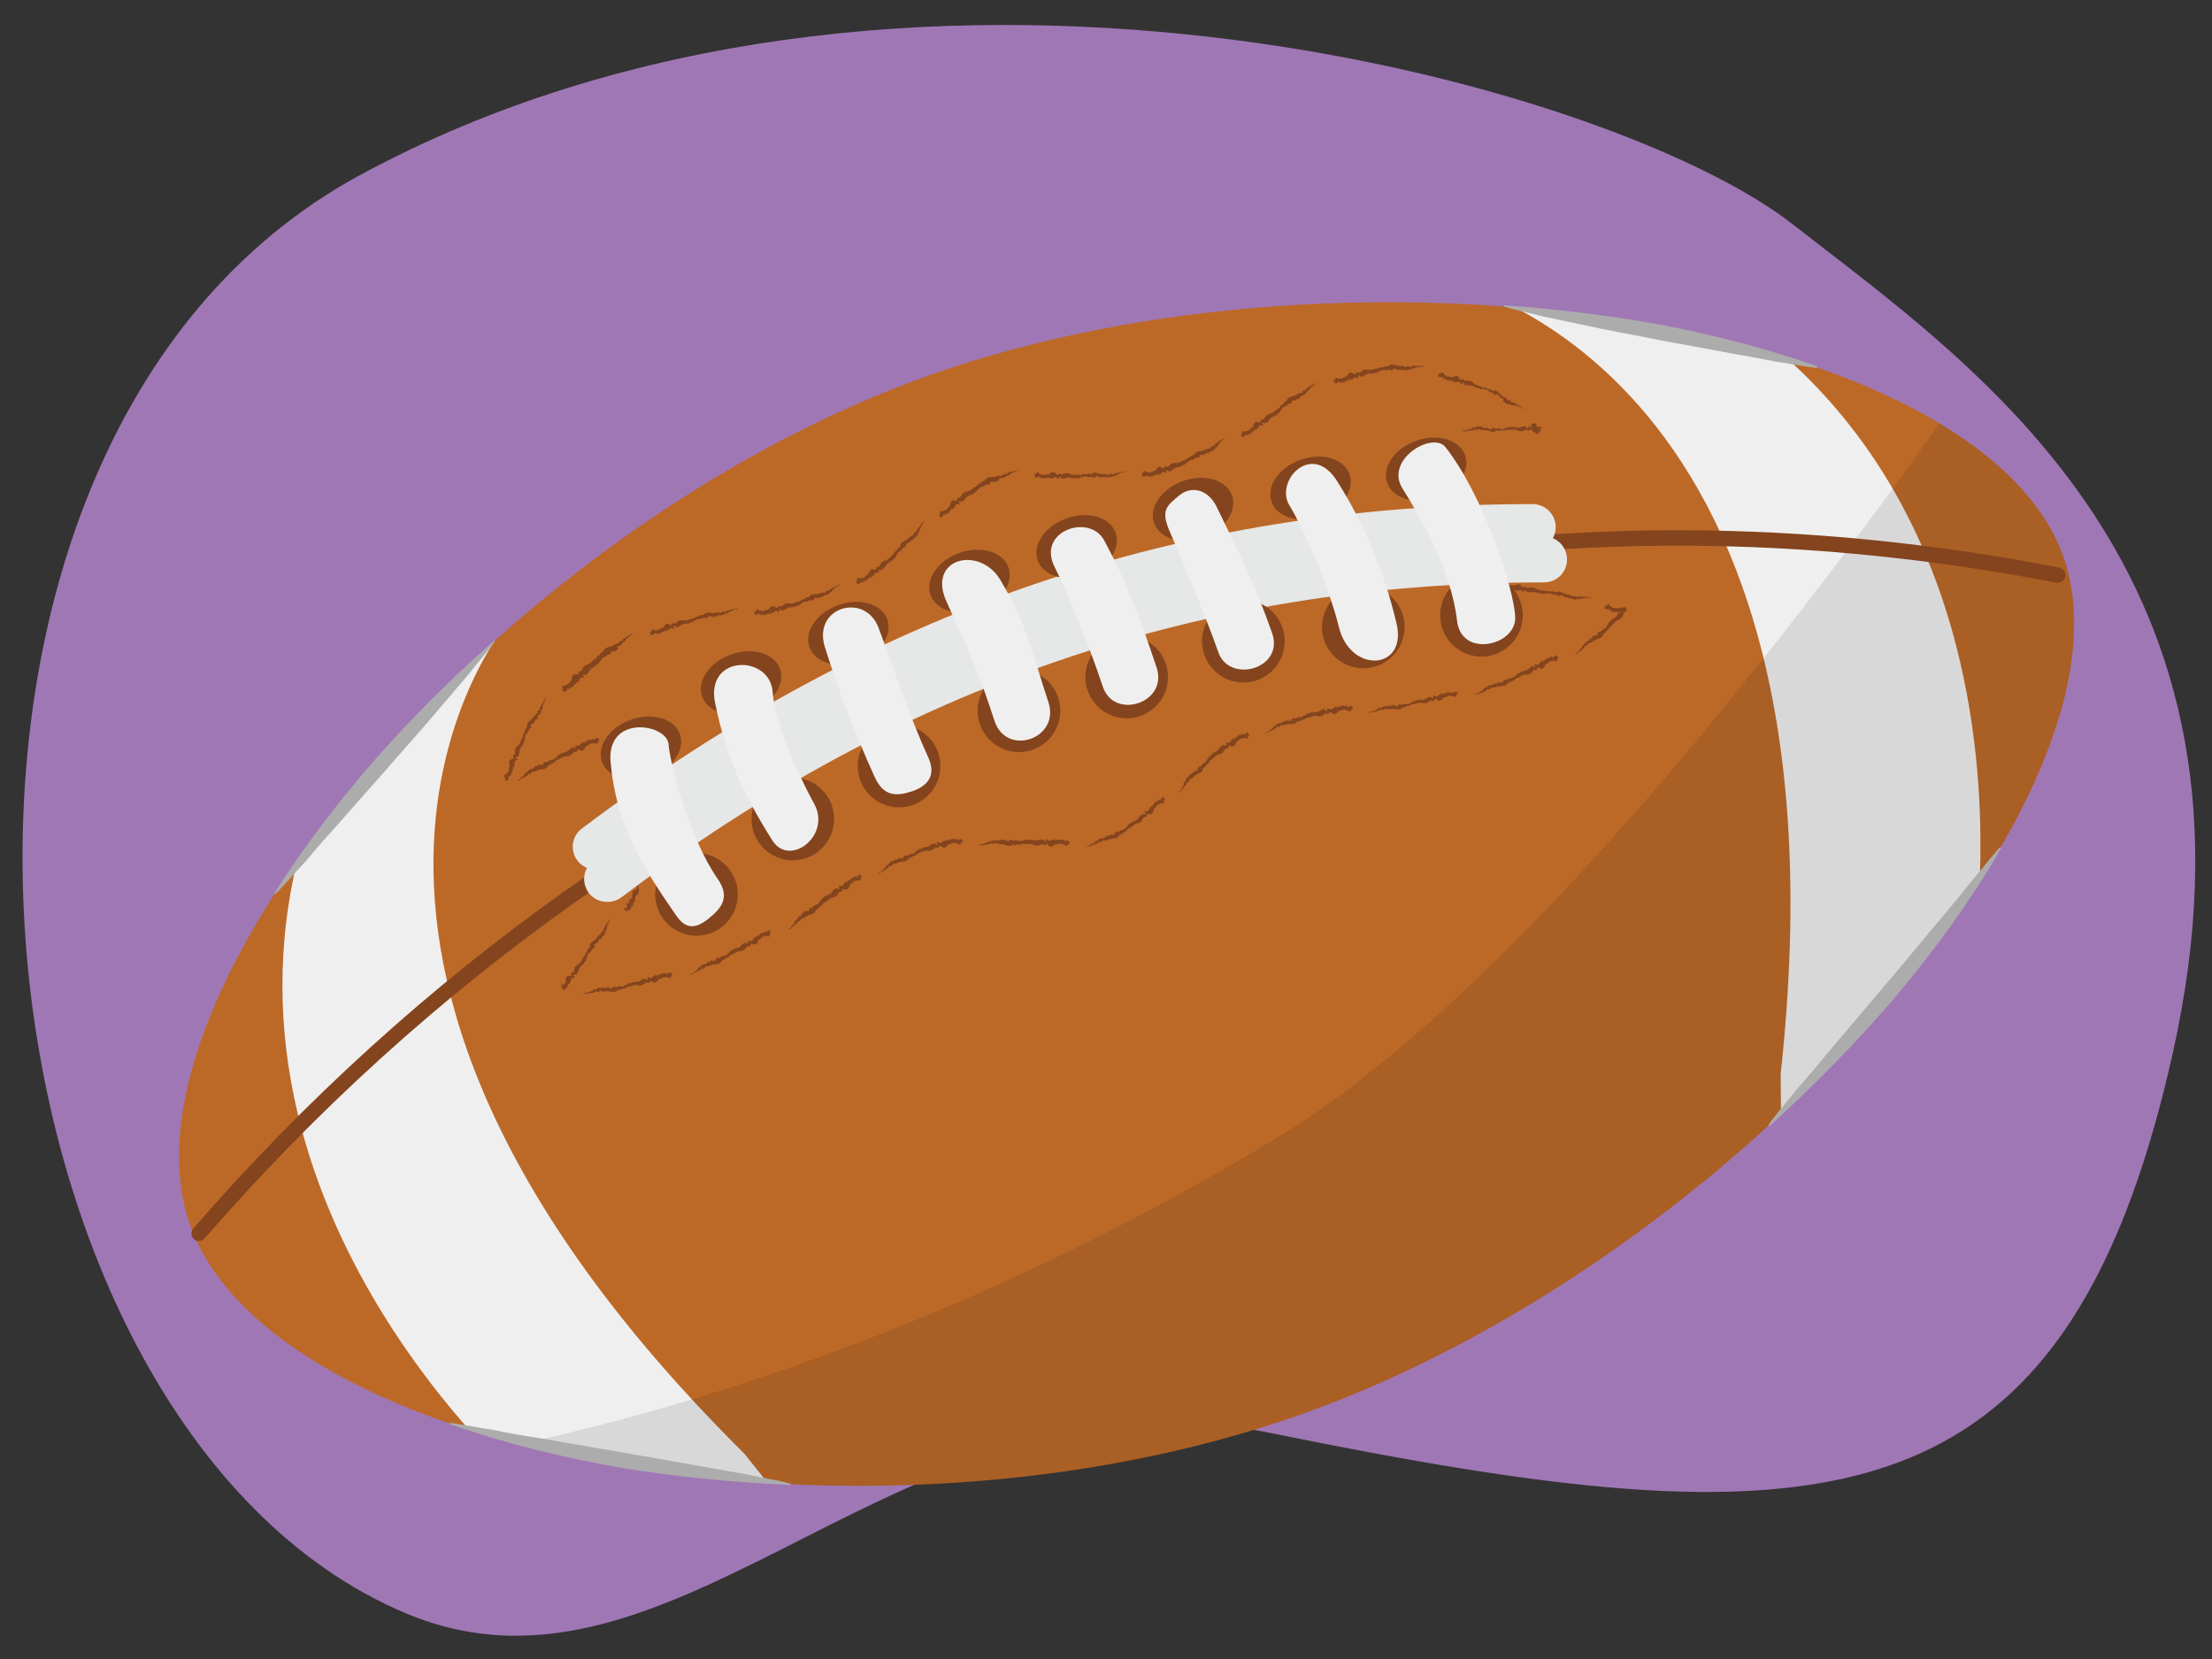 <svg role="document" aria-labelledby="mada2_01.200f_title" version="1.1" id="mada2_01.200fLayer_1" xmlns="http://www.w3.org/2000/svg" xmlns:xlink="http://www.w3.org/1999/xlink" x="0" y="0" viewBox="0 0 760 570" xml:space="preserve"><rect x="0" y="0" width="760" height="570" fill="#333333" stroke="none"/> <title id="mada2_01.200f_title">Football</title>
  <switch>
    <g>
      <path d="M436.8 492.4c-126.6-25.7-203 101.3-297.1 62-155.2-64.9-189.4-400.2-16.1-494.2C308.3-39.9 553.1 27.9 616 77.1S783.8 196 746.4 362.4s-122.7 168-309.6 130z" fill="#a077b5"/>
      <g id="mada2_01.200fFootball_1_">
        <path d="M708.9 191.2c28.6 80.7-111.9 241.7-262 294.8S93.6 500.7 65.3 420.9s106.1-239.6 254.1-292 360.9-18.3 389.5 62.3z" fill="#bc6928"/>
        <defs>
          <path id="mada2_01.200fSVGID_1_" d="M708.9 191.2c28.6 80.7-111.9 241.7-262 294.8S93.6 500.7 65.3 420.9s106.1-239.6 254.1-292 360.9-18.3 389.5 62.3z"/>
        </defs>
        <clipPath id="mada2_01.200fSVGID_2_">
          <use xlink:href="#mada2_01.200fSVGID_1_" overflow="visible"/>
        </clipPath>
        <g clip-path="url(#mada2_01.200fSVGID_2_)">
          <path d="M175.4 212.5s-97 111.1 80.3 286.9l23 28.8-96.4-15.6S62.7 411.5 106.8 279.4l42.5-60.5 25.5-20.4.6 14zM493.6 95.5S638.9 120.7 611.8 369l.3 36.8 65.1-72.8s29.3-153.9-88.1-228.7L517.9 84l-32.6.2 8.3 11.3z" fill="#f0efef"/>
          <path d="M438.3 391.2C558.7 318.4 709.2 82.7 709.2 82.7l86 211.7-218.8 233s-345.8 99.3-358.1 102.3C206 632.7 94 508.6 94 508.6s158.7-5.1 344.3-117.4z" fill="#010101" opacity=".1"/>
        </g>
        <g>
          <path d="M67.7 426.3c-.4-.1-.7-.3-1-.5-1.1-1-1.2-2.6-.3-3.7 76.4-88 171.9-155.8 276.2-196.1 116.2-44.9 239-55.4 364.9-31 1.4.3 2.4 1.7 2.1 3.1-.3 1.4-1.7 2.4-3.1 2.1-124.9-24.2-246.7-13.8-362 30.7C241 270.8 146.2 338.1 70.3 425.5c-.6.7-1.7 1-2.6.8z" fill="#84441d"/>
        </g>
        <g>
          <path fill="#84441d" d="M546.8 205v-.1l-.1.3zM546.4 205.6v.2l.3-.7c0-.5-.3.8-.3.5zM546.4 205.5c0-.2-.1.2-.2.3.1-.3.1.1.2-.3z"/>
          <path d="M541.3 204.6c0-.1 0 0 0 0z" fill="#955b31"/>
          <path d="M539.8 205.5l-.1.3c.4-.5.5.1.8 0v.1c.6.3 1.3-.1 2-.2 0 0 0 .1-.1.1.1-.1.1-.3.2-.2 0 .1 0 .1-.1.2 0 .5.5-.2.5.2 0 0 .1-.2.1-.4.5 0 1.1 0 1.7-.2 0 .1 0 .2-.1.4.6-.7 1-.3 1.4 0 .1-.2 0-.2.1-.4-.1-.3-.4.4-.4 0l.1-.2c-.1-.1-.1.5-.2.2 0-.2.1-.2 0-.3-.2 0-.4-.2-.7.2 0-.4-.2-.1-.2-.5-.1.2-.1.1-.2.4-.7-.4-1.5-.1-2.2-.3-.5.7-.7-.3-1.2-.1v-.1c-.2.2-.4.2-.5.1l-.2.3c-.8-.9-1.9-.6-2.8-1.1-1-.4-1.9-1.2-3.2-.4 0-.1 0-.1.1-.2-.3.1-.6-.3-.9-.2v-.1c-.9.5-1.5-.4-2.3.1-.8-.3-1.8-.4-2.7-.4v-.2c-.8.2-1.3-.8-2.1-.7-.7-.5-1.7.6-2.3-.1-.3-.9-1.3.7-1.5-.2-.6-1.4-1.6-.8-2.7-.3-.7-.6-1.8.3-2.4-.7-.5.5-.6-.9-1.1-.8v.2c0-.6-.5.8-.4-.1 0-.5-.4 1-.3.5l-.1.2c-.1 0 0-.3 0-.4 0 0-.1.4-.1.3.2-.9-.3-.1-.4.2.1.1 0 .6.1.8.2-.4.2-.1.2-.1v.2c-.1.4.3-.7.1-.1.3-.1.6 0 .9 0 .1-.2.2.1.3-.4-.1.6.1.8.2.8v.1c0 .8.3-.6.3.3.2-.6.2.3.5-.5 0 .1 0 .3-.1.4.3.1.5.4.7.4.3-.5.4.4.7-.4.1.2.2.6.5.3v.1c.2 0 .5 0 .7-.4-.1.8 0 .6.1.9.2-.3.5-.1.8-.4 0 .3.2-.1.1.4.8-.8 1.5-.3 2 .5.1-.3.4-.8.5-1.2v.1c.1-.1.1.4.3.4 0 .1 0 .1-.1.2.2-.2.1.4.4.1v.1l.1-.2c0 .2-.1.4-.1.3 1 .4 2.2-.2 3.2.1l-.1.1.3-.2c0 .1 0 .1-.1.2.2.3.6-.1.8.1 0 .1-.1.2-.1.3.3-.4.2.6.5-.3 0 0 0 .3-.1.3.6-.2 1.1-.1 1.6.2.6-.7.9.1 1.5-.4v.2c.7-.5 1.2.3 1.8.3.2.1.4 0 .7 0v.2c.6-.7.7.9 1.4.1l-.1.3c.2-.4.2.2.4-.5v.2c.5-.9.4.6 1 0l-.1.2c.1-.1.3-.2.3 0 0 0 0 .1-.1.1.1.8.7.1 1 .2l-.1.3c.2-.4.4.1.7-.1v.2l.2-.2-.1.3c.2.1.5-.1.8-.1z" fill="#84441d"/>
          <path d="M542.5 205.7c0 .1 0 0 0 0zM515.5 201.5c0-.1 0-.1 0 0 0-.1 0-.1 0 0z" fill="#955b31"/>
          <path fill="#84441d" d="M541.1 225.3l.1.1-.1-.3zM541.1 224.7l-.1-.2.3.8c.2.3-.4-.9-.2-.6z"/>
          <path d="M541.1 224.7c.1.1 0-.2-.1-.3.2.3-.1 0 .1.3z" fill="#84441d"/>
          <path d="M545.4 221.9z" fill="#955b31"/>
          <path d="M545.9 220.1l-.1-.3c.1.6-.4.3-.5.6v-.1c-.6.3-.9 1-1.3 1.5 0 0 0-.1-.1-.1 0 .1.1.3.1.3 0-.1-.1-.1-.1-.2-.4-.3-.2.5-.5.2 0 .1.1.2.2.4-.4.4-.8.7-1.1 1.3-.1 0-.1-.2-.2-.3 0 .9-.6.9-1 1l.2.4c.3.1 0-.6.3-.3l.1.2c.1.1-.2-.4 0-.3.1.1.1.2.1.2.1-.2.4-.1.3-.7.3.3.2-.1.5.2 0-.2 0-.2-.1-.4.8-.2 1.2-.9 1.8-1.3-.1-.9.7-.3.9-.7v.1c0-.2.1-.4.3-.4l-.1-.4c1.2.1 1.8-.9 2.8-1.2 1.1-.5 2.2-.6 2.5-2.1 0 .1.1.1.1.1.2-.3.6-.3.7-.6v.1c.2-1 1.3-.9 1.4-1.9.7-.5 1.4-1.2 2-1.9l.1.1c.3-.7 1.4-.6 1.8-1.3.5-.2.7-.7.7-1.1.1-.4 0-.6.6-.9 1.5-.6-.4-.6.4-.9 1.1-1-1.8-.9-2.7-.3-.6-.6-1.7.3-2.3-.7-.5.5-.6-.9-1.1-.8v.2c0-.6-.5.8-.4-.1 0-.5-.4 1-.3.5l-.1.2c-.1 0 0-.3 0-.4 0 0-.1.4-.1.3.2-.9-.3-.1-.4.2.1.1 0 .6.1.8.2-.4.2-.1.2-.1v.2c-.1.4.3-.7.1-.1.3-.1.6 0 .9 0 .1-.2.2.1.3-.4-.1.6.1.8.2.8v.1c0 .8.3-.6.3.3.2-.6.2.3.5-.5 0 .1 0 .3-.1.4.3.1.5.4.7.4.3-.5.4.4.7-.4.1.2.3.6.3.3v.1c.1 0 .1-.1.5-.5-.5.7-.4.5-.6.7.3-.3.2-.2.6-.4-.4.3.2-.1-.4.3 1.4-.7 1.7-.3-.1.1h-.1c.5-.1 1.5-.3 2.1-.3h-.2c.1 0-.8.2-.6.2h-.2c.3 0-.7.1-.1.1h-.2.2-.5c-.2.1 0 .2-.1.4.1.2-.4.9-.8 1.1l-.1-.1v.3l-.1-.1c-.4 0-.3.5-.5.6-.1-.1-.1-.2-.2-.3.2.5-.6-.3-.1.5 0 0-.2-.2-.2-.3-.2.6-.6.9-1.1 1.1.2.9-.7.6-.6 1.5l-.1-.1c-.1.8-1 .7-1.4 1.2-.2.1-.3.4-.5.5l-.1-.2c.1.9-1.2-.1-1 .9l-.1-.3c.2.4-.3 0 .2.6l-.2-.1c.3 1-.7-.1-.7.7l-.1-.2c0 .2 0 .3-.2.2v-.1c-.7-.4-.5.4-.8.6h-.1c.1.4-.4.3-.4.5l-.1-.1v.2l-.2-.3c-.1.3-.2.6-.4.8z" fill="#84441d"/>
          <path d="M543.8 221.9zM551.5 209.4s-.1 0 0 0c-.1 0 0 0 0 0z" fill="#955b31"/>
          <g>
            <path fill="#84441d" d="M506.7 239.2v.1-.3zM506.8 238.5l-.1-.2.1.8c.2.5-.1-.8 0-.6zM506.9 238.6c.1.2 0-.2 0-.3 0 .3-.2-.1 0 .3z"/>
            <path d="M511.7 237z" fill="#955b31"/>
            <path d="M512.7 235.4l-.1-.3c-.1.6-.5.1-.7.4v-.1c-.7.1-1.1.7-1.7 1.1v-.2V236.4c-.3-.4-.3.4-.5.1 0 .1 0 .3.1.4-.5.3-1 .5-1.4 1 0-.1-.1-.2-.1-.3-.2.9-.8.7-1.3.7 0 .2.1.2.1.4.2.2.1-.6.4-.2v.2c.1.1-.1-.5.1-.3.1.1.1.3.1.3.2-.1.4 0 .5-.5.2.4.2 0 .4.3 0-.2.1-.2 0-.4.8 0 1.4-.6 2.1-.8.1-.9.8-.1 1.1-.5v.1c.1-.2.2-.4.4-.3v-.4c1.1.4 1.9-.4 3-.4 1.1-.2 2.3.1 2.9-1.3v.2c.2-.3.6-.1.8-.3v.1c.5-.9 1.5-.4 1.9-1.4.8-.2 1.7-.6 2.5-1.2l.1.2c.6-.6 1.5 0 2.1-.6.8.1 1.1-1.5 1.9-1.3.8.6.6-1.3 1.4-.7 1.3.8 1.8-.3 2.3-1.4.9.1 1.2-1.3 2.3-.9.1-.7 1 .3 1.4 0l-.1-.2c.4.5-.1-.9.4-.1.3.4-.3-1.1 0-.6l-.1-.2c.1-.1.1.2.2.3 0 0-.2-.4-.1-.3.4.8.3-.1.2-.4-.1 0-.4-.4-.6-.6.1.4-.1.2-.1.2l-.1-.2c-.2-.3.2.8-.1.1-.2.3-.4.4-.7.5.1.3-.2.1.1.5-.3-.5-.6-.5-.7-.5v-.1c-.5-.6.1.7-.4-.1.3.6-.3-.1-.1.7-.1-.1-.1-.2-.2-.3-.2.1-.6 0-.8.1.1.6-.5 0-.3.7-.2-.1-.5-.3-.6.1v-.1c-.2.1-.4.3-.3.8-.4-.7-.4-.5-.6-.7 0 .4-.3.4-.4.8-.2-.3-.1.2-.3-.2-.1 1.2-1 1.1-1.9.7.1.3.2.9.3 1.3v-.1c-.1.1-.4-.3-.4-.1v-.2c0 .3-.4-.3-.3.1l-.1-.1v.2c-.1-.2-.2-.4-.1-.4-1 .3-1.7 1.5-2.7 1.7v-.2l-.1.3v-.2c-.3-.2-.4.4-.7.4 0-.1-.1-.2-.1-.3 0 .5-.5-.4-.2.5 0 0-.1-.2-.1-.3-.4.5-.9.7-1.4.7-.1 1-.8.4-1 1.2l-.1-.2c-.4.8-1.2.4-1.7.7-.3 0-.4.3-.6.4l-.1-.2c-.1.9-1.1-.4-1.2.6l-.1-.3c.1.4-.3-.1 0 .7l-.2-.2c0 1.1-.7-.3-.8.5v-.2c-.1.2-.1.3-.2.2v-.1c-.5-.6-.6.3-.9.4l-.1-.3c0 .4-.4.2-.6.4v-.2.2l-.1-.3c-.5.3-.7.6-.9.7z" fill="#84441d"/>
            <path d="M510.1 236.6zM534.7 225.1s.1 0 0 0c.1 0 0 0 0 0z" fill="#955b31"/>
          </g>
          <g>
            <path fill="#84441d" d="M470.1 245.2l.1.1v-.3z"/>
            <path d="M470.3 244.6v-.2l-.1.8c.1.4.1-.9.1-.6zM470.4 244.7c.1.2.1-.2.1-.3 0 .2-.1-.1-.1.3z" fill="#84441d"/>
            <path d="M475.5 244z" fill="#955b31"/>
            <path d="M476.7 242.7v-.3c-.2.5-.5 0-.8.3v-.1c-.7 0-1.2.5-1.9.8v-.2c0 .1 0 .3-.1.3v-.2c-.2-.5-.4.3-.5 0v.4c-.5.2-1.1.3-1.5.7 0-.1 0-.2-.1-.4-.4.8-.9.5-1.4.5 0 .2.1.2 0 .4.2.2.2-.5.4-.2v.2c.1.1 0-.5.1-.3s0 .3 0 .3c.2-.1.4.1.6-.4.1.4.2 0 .3.4 0-.2.1-.1.1-.4.7.2 1.5-.3 2.2-.4.3-.9.8.1 1.2-.2v.1c.1-.2.3-.3.5-.2l.1-.4c1 .6 2 0 3 .2 1.1.1 2.2.6 3.1-.7v.2c.3-.2.6.1.9-.2v.1c.6-.8 1.5-.1 2.1-1 .9-.1 1.8-.3 2.7-.6v.2c.7-.5 1.5.3 2.2-.1.8.2 1.4-1.2 2.2-.8.6.7.9-1.1 1.5-.4 1.1 1.1 1.8.1 2.6-.8.9.3 1.5-1 2.5-.3.2-.7.9.5 1.3.3l-.1-.2c.3.6.1-.9.4 0 .2.4-.1-1.1.1-.6v-.2c.1-.1.1.3.2.3 0 0-.1-.4 0-.3.2.9.3-.1.2-.3-.1 0-.3-.5-.4-.7 0 .4-.1.2-.2.2l-.1-.2c-.1-.4 0 .8-.1.1-.2.2-.5.3-.8.4 0 .3-.2 0 0 .5-.2-.6-.4-.6-.5-.6v-.1c-.3-.7 0 .7-.4-.1.1.6-.3-.1-.2.6 0-.1-.1-.3-.1-.4-.3 0-.6-.1-.8-.1-.1.6-.5-.2-.5.6-.2-.1-.5-.4-.6-.1v-.1c-.2.1-.5.2-.5.7-.2-.7-.3-.6-.4-.8-.1.4-.4.3-.5.7-.1-.3-.1.2-.3-.3-.4 1.1-1.2.9-2 .3v1.2c-.1.1-.3-.4-.4-.2v-.2c-.1.2-.3-.4-.4.1v-.1.2c0-.2-.1-.4 0-.4-1 0-1.9 1.1-3 1.1v-.2l-.2.3v-.2c-.3-.2-.5.3-.8.2v-.3c-.1.5-.4-.5-.3.4 0 0-.1-.3 0-.3-.5.4-1 .5-1.6.4-.3.9-.9.2-1.3 1v-.2c-.5.7-1.2.1-1.8.3-.3 0-.4.2-.7.2v-.2c-.3.9-1-.6-1.3.3v-.3c0 .5-.3-.1-.2.6l-.1-.2c-.2 1-.6-.4-.9.3v-.2c-.1.2-.2.3-.3.1v-.1c-.4-.7-.6.1-1 .2v-.3c-.1.4-.4.1-.6.3v-.2l-.1.2v-.3c-.2 0-.4.3-.7.4z" fill="#84441d"/>
            <path d="M474 243.3zM500.5 237.4s.1 0 0 0c.1 0 0 0 0 0z" fill="#955b31"/>
          </g>
          <g>
            <path fill="#84441d" d="M434.7 252.4v.1-.2zM434.7 251.8l-.1-.2.1.8c.3.4-.2-.9 0-.6zM434.8 251.8c.1.2 0-.2 0-.3 0 .3-.2 0 0 .3z"/>
            <path d="M439.5 250z" fill="#955b31"/>
            <path d="M440.4 248.4l-.1-.3c-.1.6-.5.1-.7.4v-.1c-.7.1-1.1.7-1.7 1.2v-.2V249.5c-.3-.4-.3.4-.5.1 0 .1 0 .3.1.4-.4.3-.9.6-1.3 1.1 0-.1-.1-.2-.1-.3-.2.9-.7.8-1.2.8l.2.4c.2.2.1-.6.3-.3l.1.2c.1.1-.2-.5 0-.3.1.1.1.2.1.2.2-.1.4-.1.4-.6.2.4.2-.1.4.3 0-.2.1-.2 0-.4.8 0 1.3-.7 2-.9.1-.9.8-.1 1.1-.5v.1c.1-.2.2-.4.4-.3v-.4c1.1.4 1.9-.4 3-.3 1.1-.1 2.2.2 3-1.1v.2c.3-.2.6 0 .9-.2v.1c.6-.8 1.5-.3 2-1.1.9-.1 1.8-.4 2.7-.8v.2c.7-.5 1.5.3 2.2-.1.8.2 1.4-1.2 2.2-.8.6.7.9-1.1 1.5-.3 1.1 1.1 1.8.2 2.6-.7.9.3 1.6-.9 2.5-.1.3-.6.9.6 1.3.4v-.2c.2.6.2-.9.4 0 .1.5.1-1.1.2-.6v-.2c.1-.1 0 .3.1.3v-.3c.1.9.3 0 .3-.3-.1 0-.2-.5-.3-.7 0 .4-.1.2-.2.1v-.2c-.1-.4-.1.8-.1.1-.2.2-.6.2-.8.3 0 .3-.2 0-.1.5-.1-.6-.4-.7-.5-.7v-.1c-.2-.7-.1.7-.4-.2.1.6-.3-.2-.3.6 0-.1-.1-.3-.1-.4-.3 0-.6-.2-.8-.2-.1.6-.5-.2-.6.6-.2-.1-.4-.4-.6-.1v-.1c-.2.1-.5.2-.6.7-.2-.7-.2-.6-.4-.8-.1.4-.4.3-.6.7-.1-.3-.2.2-.2-.3-.5 1.1-1.3.8-2.1.2 0 .3-.1.9-.1 1.3v-.1c-.1.1-.3-.4-.4-.3v-.2c-.1.2-.3-.4-.4 0v-.1l-.1.2c0-.2-.1-.4 0-.4-1.1 0-2 1.1-3.1 1.1v-.2l-.2.3v-.2c-.3-.2-.5.3-.8.3 0-.1 0-.2-.1-.3-.1.5-.4-.5-.3.4 0 0-.1-.2-.1-.3-.5.4-1 .5-1.6.5-.3.9-.9.3-1.2 1v-.2c-.5.7-1.2.2-1.8.5-.3 0-.4.2-.6.3l-.1-.2c-.2.9-1.1-.5-1.3.5v-.3c0 .5-.3-.1-.1.7l-.1-.2c0 1.1-.7-.3-.9.4v-.2c-.1.2-.1.3-.3.2v-.1c-.5-.6-.6.2-.9.3l-.1-.3c0 .4-.4.2-.6.4v-.2.2l-.1-.3c0 .3-.2.6-.4.7z" fill="#84441d"/>
            <path d="M437.8 249.6c.1 0 0 0 0 0zM464.3 242.5s.1 0 0 0c.1 0 0 0 0 0z" fill="#955b31"/>
          </g>
          <g>
            <path fill="#84441d" d="M405.1 272.7h.1l-.2-.2zM404.9 272l-.1-.1.4.7c.3.3-.6-.7-.3-.6z"/>
            <path d="M405 272.1c.2.1-.1-.2-.1-.3.1.2-.2 0 .1.3z" fill="#84441d"/>
            <path d="M408.5 268.4z" fill="#955b31"/>
            <path d="M408.7 266.6l-.2-.2c.2.6-.4.4-.4.7l-.1-.1c-.6.4-.7 1.2-1 1.8l-.1-.1c0 .1.1.3.1.3-.1 0-.1-.1-.1-.1-.4-.3-.1.5-.4.3 0 .1.1.2.3.3-.3.4-.6.9-.7 1.5-.1 0-.2-.1-.3-.2.2.9-.3 1-.8 1.2.1.2.2.1.3.3.3.1-.2-.6.2-.4l.1.2c.2 0-.3-.4-.1-.3l.2.2c.1-.2.4-.2.2-.7.3.3.2-.1.5.1-.1-.2 0-.2-.2-.4.7-.3.9-1.2 1.5-1.6-.3-.8.7-.4.8-.9l.1.1c0-.2 0-.4.2-.5l-.1-.4c1.2-.1 1.6-1.2 2.5-1.6 1-.6 2.1-.7 2.2-2.3l.1.1c.1-.3.5-.3.7-.6l.1.1c.1-1 1.2-.9 1.3-1.9.7-.5 1.5-1.1 2.1-1.8l.1.1c.4-.7 1.5-.4 1.9-1 .8-.1.8-1.6 1.7-1.6.8.5.4-1.4 1.3-.9 1.4.6 1.8-.5 2.2-1.6.9 0 1.2-1.4 2.3-1 .1-.7 1 .3 1.4 0l-.1-.2c.4.5-.1-.9.4-.1.3.4-.3-1.1 0-.6l-.1-.2c.1-.1.1.2.2.3 0 0-.2-.4-.1-.3.4.9.3-.1.2-.4-.1 0-.4-.4-.5-.6.1.4-.1.2-.1.2l-.1-.2c-.2-.4.2.8-.1.1-.2.3-.5.4-.7.5.1.3-.2.1.1.5-.3-.5-.6-.5-.7-.5v-.1c-.5-.6.1.7-.4-.1.3.6-.3-.1-.1.7-.1-.1-.1-.2-.2-.3-.2.1-.6 0-.8.1.1.6-.5 0-.3.8-.2-.1-.6-.3-.6.1v-.1c-.2.1-.4.3-.3.8-.4-.6-.4-.5-.6-.6 0 .4-.3.4-.3.8-.2-.3-.1.2-.4-.2-.1 1.1-.9 1.3-1.9 1l.4 1.2-.1-.1c-.1.1-.4-.2-.5-.1 0-.1 0-.1-.1-.2 0 .3-.4-.2-.3.2l-.1-.1v.2c-.1-.1-.2-.4-.2-.3-1 .4-1.4 1.8-2.4 2.3l-.1-.2v.4c0-.1-.1-.1-.1-.1-.4-.1-.3.5-.6.6 0-.1-.1-.2-.2-.3.1.5-.6-.3-.1.5 0 0-.2-.2-.2-.3-.2.6-.7.9-1.2 1.1.2 1-.7.6-.7 1.5l-.1-.1c-.1.8-1 .7-1.4 1.2-.2.1-.2.4-.4.6l-.1-.2c.2.9-1.2 0-.9 1l-.2-.2c.2.4-.3.1.2.6l-.2-.1c.4 1-.7 0-.6.8l-.1-.2c0 .2 0 .3-.2.3 0 0 0-.1-.1-.1-.7-.3-.4.5-.7.7l-.2-.3c.1.4-.3.3-.4.6l-.1-.1.1.2-.2-.2c-.2.1-.2.5-.3.7z" fill="#84441d"/>
            <path d="M406.9 268.8c0-.1 0 0 0 0zM428.3 251.6s.1 0 0 0c.1 0 0 0 0 0z" fill="#955b31"/>
          </g>
          <g>
            <path fill="#84441d" d="M373.1 291.5v.1-.3zM373.3 290.8v-.2.8c0 .5-.1-.8 0-.6z"/>
            <path d="M373.3 290.9c.1.2.1-.2 0-.3.1.3-.1-.1 0 .3z" fill="#84441d"/>
            <path d="M378.4 289.5z" fill="#955b31"/>
            <path d="M379.3 288l-.1-.3c-.1.6-.5.1-.7.4v-.1c-.7 0-1.1.6-1.7 1v-.2V288.9c-.3-.4-.3.4-.5 0 0 .1 0 .3.1.4-.5.2-1 .5-1.5.9 0-.1-.1-.2-.1-.4-.3.9-.8.7-1.3.7 0 .2.1.2.1.4.2.2.2-.6.4-.2v.2c.1.1-.1-.5.1-.3.1.2.1.3.1.3.2-.1.4 0 .6-.5.1.4.2 0 .4.3 0-.2.1-.1 0-.4.8.1 1.4-.5 2.2-.7.1-.9.8 0 1.1-.4v.1c.1-.2.2-.4.4-.3v-.4c1.2.5 2-.3 3-.4 1.1-.2 2.3-.1 2.9-1.6 0 .1.1.1.1.2.2-.3.6-.2.8-.4v.1c.4-.9 1.4-.6 1.7-1.6.8-.4 1.6-.9 2.3-1.6l.1.1c.4-.7 1.5-.3 2-1 .8-.1.7-1.7 1.6-1.7.9.4.3-1.4 1.2-1 1.5.4 1.7-.8 1.9-1.9.9-.2.8-1.6 2-1.5-.1-.7 1.1 0 1.3-.4l-.1-.1c.5.4-.3-.9.4-.3.4.3-.6-.9-.2-.6l-.1-.2c0-.1.2.2.3.2 0 0-.3-.3-.1-.3.7.7.2-.2.1-.4-.1.1-.5-.3-.7-.4.2.3 0 .2-.1.2l-.1-.1c-.3-.3.4.7 0 .1-.1.3-.3.5-.5.7.1.2-.2.1.2.5-.4-.4-.7-.3-.8-.3v-.1c-.6-.5.3.6-.4.1.4.5-.3 0 .1.7l-.3-.3c-.2.2-.6.2-.8.3.2.6-.5.1-.1.8-.2 0-.6-.1-.5.2v-.1c-.1.2-.3.4-.1.9-.5-.5-.5-.4-.7-.5.1.4-.2.5-.1.8-.2-.2 0 .2-.4-.2.2 1.1-.7 1.4-1.6 1.2.1.3.4.8.5 1.2l-.1-.1c0 .1-.4-.2-.5 0 0-.1 0-.1-.1-.1 0 .2-.4-.2-.3.2l-.1-.1v.2c-.1-.1-.2-.3-.2-.3-.9.5-1.3 1.8-2.2 2.3l-.1-.2v.3c0-.1-.1-.1-.1-.1-.4-.1-.3.4-.6.5 0-.1-.1-.2-.2-.3.1.5-.6-.3-.1.5 0 0-.1-.2-.2-.3-.3.5-.7.8-1.3.9 0 1-.8.5-.8 1.3l-.1-.2c-.2.8-1.1.5-1.6.9-.3.1-.3.3-.6.4l-.1-.2c0 .9-1.1-.3-1.2.7l-.1-.3c.1.4-.3 0 0 .7l-.2-.2c.1 1.1-.7-.2-.8.5v-.2c0 .2-.1.3-.2.2v-.1c-.6-.6-.6.3-.9.4l-.1-.3c0 .4-.4.2-.5.4v-.2.2l-.1-.3c-.6.6-.7.9-1 1z" fill="#84441d"/>
            <path d="M376.7 289c.1 0 0 0 0 0zM398.9 274.1z" fill="#955b31"/>
          </g>
          <g>
            <path fill="#84441d" d="M336.2 290.8v.1l.1-.3zM336.5 290.2v-.2l-.1.8c0 .4 0-.9.1-.6zM336.5 290.2c.1.2.1-.2.1-.3 0 .3-.1-.1-.1.3z"/>
            <path d="M341.5 290z" fill="#955b31"/>
            <path d="M342.9 288.9v-.3c-.3.5-.5 0-.8.2v-.1c-.7-.1-1.3.3-2 .5v-.2c0 .1-.1.3-.1.3v-.2c-.1-.5-.4.3-.5-.1 0 .1-.1.3 0 .4-.5.1-1.1.2-1.6.6v-.4c-.4.8-.9.5-1.4.4 0 .2.1.2 0 .4.2.3.3-.5.4-.1v.2c.1.1 0-.5.1-.2v.3c.2-.1.4.1.6-.4.1.4.2 0 .3.4.1-.2.1-.1.1-.4.7.2 1.4-.2 2.2-.2.4-.8.8.2 1.2-.1v.1c.1-.2.3-.3.5-.2l.1-.3c.9.8 1.9.3 2.9.7 1.1.3 2 .9 3.2-.1v.2c.3-.1.6.2.9 0v.1c.8-.6 1.5.2 2.3-.5.9.1 1.8.2 2.8 0v.2c.8-.3 1.4.6 2.1.4.7.4 1.6-.8 2.3-.3.4.8 1.1-.9 1.5 0 .8 1.3 1.8.5 2.7-.2.8.5 1.6-.7 2.5.2.4-.6.8.7 1.2.5v-.2c.2.6.3-.9.4 0 .1.5.1-1.1.2-.6v-.2c.1-.1 0 .3.1.4 0 0 0-.4.1-.3.1.9.3 0 .3-.3-.1 0-.2-.5-.3-.8 0 .4-.1.2-.2.1v-.2c0-.4-.1.8-.1.1-.3.2-.5.2-.8.2 0 .3-.2 0-.1.5-.1-.6-.3-.7-.4-.7v-.1c-.2-.8-.2.7-.3-.2 0 .7-.3-.2-.3.6v-.4c-.3 0-.6-.2-.8-.3-.2.6-.5-.3-.6.5-.1-.2-.3-.5-.5-.2v-.1c-.2 0-.5.1-.6.6 0-.8-.1-.6-.2-.9-.2.4-.4.2-.7.5 0-.3-.2.1-.2-.4-.6 1-1.4.6-2-.2-.1.3-.2.9-.3 1.2v-.1c-.1.1-.2-.4-.3-.3v-.2c-.1.2-.2-.4-.4 0v-.1l-.1.2c0-.2 0-.4.1-.4-1-.2-2.1.6-3.2.3l.1-.2-.2.3v-.2c-.2-.3-.5.1-.8.1 0-.1.1-.2 0-.3-.2.4-.3-.6-.4.3v-.3c-.6.3-1.1.2-1.6 0-.5.8-.9 0-1.5.6v-.2c-.6.5-1.2-.1-1.8-.1-.2-.1-.4.1-.7.1v-.2c-.5.8-.9-.8-1.4.1l.1-.3c-.1.4-.3-.2-.3.6l-.1-.2c-.4 1-.5-.5-.9.1v-.2c-.1.1-.2.2-.3.1v-.1c-.3-.7-.7 0-1 0l.1-.3c-.2.4-.5 0-.7.2v-.2l-.1.2v-.3c-.3.3-.5.5-.8.6z" fill="#84441d"/>
            <path d="M340.1 289.1zM367.3 288.8s0 .1 0 0z" fill="#955b31"/>
          </g>
          <g>
            <path fill="#84441d" d="M301.8 300.5l.1.1-.1-.3zM301.8 299.8l-.1-.2.2.8c.3.4-.3-.8-.1-.6zM301.9 299.9c.1.1 0-.2-.1-.3.1.2-.1-.1.1.3z"/>
            <path d="M306.4 297.5z" fill="#955b31"/>
            <path d="M307.1 295.8l-.1-.3c0 .6-.5.2-.6.5v-.1c-.7.2-1 .9-1.5 1.4v-.1c0 .1.1.3 0 .3 0-.1 0-.1-.1-.2-.3-.4-.2.5-.5.2 0 .1.1.3.1.4-.4.3-.9.6-1.2 1.2-.1 0-.1-.2-.2-.3-.1.9-.6.8-1.1.9l.2.4c.2.2 0-.6.3-.3l.1.2c.1.1-.2-.5 0-.3.1.1.1.2.1.2.1-.2.4-.1.4-.6.2.4.2-.1.5.3 0-.2 0-.2-.1-.4.7-.1 1.2-.8 1.9-1.1 0-.9.8-.2 1-.6v.1c0-.2.2-.4.4-.4v-.4c1.2.3 1.9-.6 2.9-.7 1.1-.2 2.2 0 2.8-1.4 0 .1.1.1 0 .2.2-.3.6-.1.8-.3v.1c.4-.9 1.5-.4 1.9-1.4.8-.2 1.7-.6 2.6-1v.2c.6-.5 1.5.1 2.1-.3.8.2 1.3-1.3 2.1-1 .6.7.8-1.2 1.5-.4 1.1 1 1.8.1 2.6-.8.9.3 1.5-1 2.5-.2.3-.6.9.6 1.3.4v-.2c.2.6.2-.9.4 0 .1.5.1-1.1.2-.6v-.2c.1-.1 0 .3.1.3v-.3c.1.9.3 0 .3-.3-.1 0-.2-.5-.3-.7 0 .4-.1.2-.2.1v-.2c-.1-.4-.1.8-.1.1-.2.2-.6.2-.9.3 0 .3-.2 0-.1.5-.1-.6-.4-.7-.5-.6v-.1c-.3-.7-.1.7-.4-.2.1.6-.3-.2-.3.6 0-.1-.1-.3-.1-.4-.3 0-.6-.2-.8-.2-.1.6-.5-.2-.6.6-.2-.1-.4-.4-.6-.1v-.1c-.2.1-.5.2-.5.7-.2-.7-.3-.6-.4-.8-.1.4-.4.3-.6.7-.1-.3-.2.2-.3-.3-.4 1.1-1.2.9-2.1.3v1.2c-.1.1-.3-.3-.4-.2v-.2c-.1.2-.3-.3-.4.1v-.1.2c0-.2-.1-.4 0-.4-1.1.1-1.9 1.2-3 1.4v-.2l-.1.3v-.2c-.3-.2-.5.3-.7.3 0-.1 0-.2-.1-.3-.1.5-.5-.5-.3.5 0 0-.1-.2-.1-.3-.4.5-.9.6-1.5.6-.2.9-.9.4-1.1 1.2l-.1-.2c-.4.8-1.2.4-1.7.7-.3 0-.4.3-.6.4l-.1-.2c-.1.9-1.1-.4-1.2.6l-.1-.3c.1.4-.3 0 0 .7l-.2-.2c.1 1.1-.7-.2-.8.5v-.2c0 .2-.1.3-.2.2v-.1c-.6-.5-.6.3-.9.4l-.1-.3c0 .4-.4.2-.5.5l-.1-.2v.2l-.1-.3c-.2.1-.3.5-.5.6z" fill="#84441d"/>
            <path d="M304.7 297.3zM330.5 287.9s0 .1 0 0z" fill="#955b31"/>
          </g>
          <g>
            <path fill="#84441d" d="M270.7 319.8l-.1-.2zM270.6 319.1l-.1-.1.3.8c.2.3-.4-.9-.2-.7zM270.7 319.2c.1.1 0-.2-.1-.3.1.2-.2-.1.1.3z"/>
            <path d="M274.9 316.2z" fill="#955b31"/>
            <path d="M275.4 314.5l-.1-.3c.1.6-.4.3-.5.6v-.1c-.6.3-.9 1-1.3 1.6 0 0 0-.1-.1-.1 0 .1.1.3.1.3 0-.1-.1-.1-.1-.2-.4-.3-.2.5-.5.2 0 .1.1.2.2.4-.4.4-.8.8-1 1.4-.1 0-.1-.2-.2-.3 0 .9-.5.9-1 1 .1.2.2.2.2.4.3.1 0-.6.3-.3l.1.2c.1.1-.2-.4 0-.3.1.1.1.2.1.2.1-.2.4-.1.3-.7.3.3.2-.1.5.2 0-.2 0-.2-.1-.4.7-.2 1.1-1 1.8-1.3-.1-.9.7-.3.9-.7v.1c0-.2.1-.4.3-.4l-.1-.4c1.2.1 1.8-.9 2.8-1.2 1.1-.4 2.2-.5 2.5-2 0 .1.1.1.1.1.2-.3.6-.2.7-.5v.1c.2-1 1.3-.8 1.5-1.7.8-.4 1.6-1 2.2-1.6l.1.1c.4-.7 1.5-.3 2-.9.8-.1.8-1.6 1.7-1.6.8.4.4-1.4 1.2-.9 1.4.6 1.7-.6 2.1-1.7.9-.1 1.1-1.5 2.2-1.1 0-.7 1 .2 1.3-.2l-.1-.2c.4.5-.1-.9.4-.2.3.4-.4-1.1-.1-.6l-.1-.2c.1-.1.1.2.2.3 0 0-.2-.4-.1-.3.5.8.3-.2.1-.4-.1 0-.4-.4-.6-.5.2.4 0 .2-.1.2l-.1-.2c-.2-.3.3.8 0 .1-.1.3-.4.4-.7.6.1.3-.2.1.1.5-.4-.5-.6-.5-.7-.4v-.1c-.5-.6.2.7-.4 0 .3.6-.3 0 0 .7-.1-.1-.2-.2-.2-.3-.2.1-.6.1-.8.2.1.6-.5 0-.3.8-.2-.1-.6-.2-.6.1v-.1c-.2.2-.4.3-.2.8-.4-.6-.4-.4-.7-.6.1.4-.2.4-.3.8-.2-.3-.1.2-.4-.2 0 1.2-.8 1.3-1.8 1l.4 1.2-.1-.1c-.1.1-.4-.2-.5-.1 0-.1 0-.1-.1-.1 0 .3-.4-.2-.3.2l-.1-.1v.2c-.1-.1-.2-.4-.2-.3-1 .4-1.4 1.7-2.4 2.2l-.1-.2v.3c0-.1-.1-.1-.1-.1-.4-.1-.4.4-.6.5 0-.1-.1-.2-.2-.3.1.5-.6-.3-.1.5 0 0-.2-.2-.2-.3-.3.5-.7.8-1.3 1 .1.9-.8.6-.8 1.4l-.1-.1c-.2.8-1.1.6-1.5 1.1-.3.1-.3.3-.5.5l-.1-.2c.1.9-1.2-.1-1.1.9l-.1-.3c.2.4-.3 0 .1.6l-.2-.2c.3 1-.7-.1-.7.7l-.1-.2c0 .2 0 .3-.2.2v-.1c-.7-.4-.5.4-.8.6l-.2-.3c.1.4-.4.3-.4.5l-.1-.1v.2l-.2-.3c.4.2.4.6.2.8z" fill="#84441d"/>
            <path d="M273.2 316.3c0-.1 0 0 0 0zM295.5 300.3c0-.1 0 0 0 0z" fill="#955b31"/>
          </g>
          <g>
            <path fill="#84441d" d="M237 335.3v.1-.3zM237 334.6l-.1-.2.1.8c.3.4-.1-.9 0-.6zM237.1 334.7c.1.2 0-.2 0-.3 0 .2-.2-.1 0 .3z"/>
            <path d="M241.9 332.8z" fill="#955b31"/>
            <path d="M242.7 331.2l-.1-.3c0 .6-.5.2-.7.5v-.1c-.7.1-1.1.8-1.6 1.2v-.2V332.4c-.3-.4-.3.4-.5.1 0 .1 0 .3.1.4-.4.3-.9.6-1.3 1.1 0-.1-.1-.2-.1-.3-.2.9-.7.7-1.2.8 0 .2.1.2.1.4.2.2.1-.6.3-.3v.2c.1.1-.1-.5 0-.3.1.1.1.3.1.3.2-.1.4 0 .5-.6.2.4.2-.1.4.3 0-.2.1-.2 0-.4.8 0 1.3-.7 2.1-.9 0-.9.8-.1 1.1-.5v.1c.1-.2.2-.4.4-.4v-.4c1.2.3 1.9-.5 2.9-.6 1.1-.2 2.3 0 2.9-1.5 0 .1.1.1 0 .2.2-.3.6-.1.8-.4v.1c.4-.9 1.5-.5 1.8-1.5.8-.3 1.7-.7 2.4-1.3l.1.2c.5-.6 1.5-.1 2.1-.7.8 0 1-1.5 1.9-1.4.8.5.6-1.3 1.3-.8 1.4.7 1.8-.4 2.2-1.5 1 0 1.1-1.4 2.3-1 .1-.7 1.1.3 1.3-.1l-.1-.2c.4.5-.1-.9.4-.2.3.4-.4-1.1-.1-.6l-.1-.2c.1-.1.1.2.2.3 0 0-.2-.4-.1-.3.5.8.3-.2.2-.4-.1 0-.4-.4-.6-.6.1.4-.1.2-.1.2l-.1-.2c-.2-.3.3.8 0 .1-.1.3-.4.4-.7.6.1.3-.2.1.1.5-.3-.5-.6-.5-.7-.4v-.1c-.5-.6.2.7-.4 0 .3.6-.3-.1 0 .7-.1-.1-.2-.2-.2-.3-.2.1-.6 0-.8.1.1.6-.5 0-.3.8-.2-.1-.5-.3-.6.1v-.1c-.2.1-.4.3-.3.8-.4-.6-.4-.5-.6-.6 0 .4-.3.4-.3.8-.2-.3-.1.2-.3-.2-.1 1.2-.9 1.2-1.9.8.1.3.2.9.3 1.2v-.1c-.1.1-.4-.3-.5-.1 0-.1 0-.1-.1-.2 0 .3-.4-.3-.3.1l-.1-.1v.2c-.1-.2-.2-.4-.1-.3-1 .3-1.6 1.5-2.6 1.9v-.2l-.1.3c0-.1 0-.1-.1-.2-.4-.1-.4.4-.7.4 0-.1-.1-.2-.1-.3 0 .5-.5-.4-.2.5 0 0-.1-.2-.1-.3-.3.5-.8.7-1.4.8-.1 1-.8.5-1 1.3l-.1-.2c-.3.8-1.1.4-1.7.8-.3 0-.3.3-.6.4l-.1-.2c-.1.9-1.1-.3-1.2.7l-.1-.3c.1.4-.3 0 0 .7l-.2-.2c.1 1.1-.7-.2-.8.5v-.2c0 .2-.1.3-.2.2v-.1c-.6-.6-.6.3-.9.4l-.1-.3c0 .4-.4.2-.5.4v-.2.2l-.1-.3c-.1.4-.3.7-.5.9z" fill="#84441d"/>
            <path d="M240.2 332.5c0-.1 0 0 0 0zM264.3 319.7z" fill="#955b31"/>
          </g>
          <g>
            <path fill="#84441d" d="M200.3 341.7v.1-.3zM200.5 341.1v-.2l-.2.8c.1.4.2-.9.2-.6zM200.6 341.2c.1.2.1-.2.1-.3 0 .2-.1-.1-.1.3z"/>
            <path d="M205.8 340.8z" fill="#955b31"/>
            <path d="M207 339.5v-.3c-.2.5-.5 0-.8.3v-.1c-.7-.1-1.3.4-1.9.7v-.2c0 .1-.1.3-.1.3v-.2c-.2-.5-.4.3-.5 0v.4c-.5.1-1.1.3-1.6.6v-.4c-.4.8-.9.5-1.4.4v.4c.2.3.3-.5.4-.1v.2c.1.1 0-.5.1-.2v.3c.2-.1.4.1.6-.4.1.4.2 0 .3.4.1-.2.1-.1.1-.4.7.2 1.5-.2 2.2-.2.3-.9.8.1 1.2-.2v.1c.1-.2.3-.3.5-.2l.1-.4c1 .7 2 .1 3 .3 1.1.1 2.2.6 3.2-.6v.2c.3-.2.6.1.9-.2v.1c.6-.8 1.5-.1 2.1-1 .9-.1 1.8-.3 2.7-.7v.2c.7-.5 1.5.3 2.2-.1.8.2 1.3-1.2 2.2-.9.6.7.9-1.1 1.5-.4 1.2 1 1.8 0 2.5-.9.9.2 1.4-1.1 2.4-.4.2-.7 1 .5 1.3.2l-.1-.2c.3.6.1-.9.4-.1.2.4-.1-1.1.1-.6l-.1-.2c.1-.1.1.2.2.3 0 0-.1-.4 0-.3.3.9.3-.1.2-.3-.1 0-.3-.5-.4-.7.1.4-.1.2-.2.2l-.1-.2c-.1-.4.1.8-.1.1-.2.2-.5.3-.8.4 0 .3-.2 0 0 .5-.2-.5-.5-.6-.5-.6v-.1c-.4-.7 0 .7-.4-.1.1.6-.3-.1-.2.6-.1-.1-.1-.3-.1-.4-.3.1-.6-.1-.8-.1 0 .6-.5-.1-.5.7-.2-.1-.5-.4-.6 0v-.1c-.2.1-.4.2-.5.7-.2-.7-.3-.6-.4-.8-.1.4-.4.3-.5.7-.1-.3-.1.2-.3-.3-.4 1.1-1.2.9-2 .4v1.2c-.1.1-.3-.3-.4-.2v-.2c-.1.2-.3-.3-.4.1v-.1.2c0-.2-.1-.4 0-.4-1 .1-1.9 1.1-3 1.2v-.2l-.1.3v-.2c-.3-.2-.5.3-.8.3 0-.1 0-.2-.1-.3-.1.5-.4-.5-.3.4l-.1-.3c-.5.4-1 .5-1.5.4-.3.9-.9.2-1.3 1v-.2c-.5.7-1.2.1-1.8.3-.3 0-.4.2-.7.2v-.2c-.3.9-1-.6-1.3.3v-.3c0 .5-.3-.1-.2.6l-.1-.2c-.2 1-.6-.4-.9.3v-.2c-.1.2-.2.3-.3.1v-.1c-.4-.7-.7.1-1 .1v-.3c-.1.4-.4.1-.6.3v-.2l-.1.2v-.3c0-.1-.2.2-.5.3z" fill="#84441d"/>
            <path d="M204.3 340zM230.7 333.8z" fill="#955b31"/>
          </g>
          <g>
            <path fill="#84441d" d="M209.5 315.5h-.1l.2.2zM209.8 316.1l.1.1-.5-.6c-.4-.2.6.6.4.5zM209.7 316.1c-.2-.1.1.2.2.3-.2-.3.1-.1-.2-.3z"/>
            <path d="M206.6 320.2z" fill="#955b31"/>
            <path d="M206.8 322l.2.2c-.3-.5.3-.4.3-.8l.1.1c.5-.5.5-1.2.7-1.9l.1.1c-.1-.1-.2-.2-.1-.2s.1.1.1.1c.5.2 0-.5.4-.3 0-.1-.2-.2-.3-.3.2-.5.5-1 .5-1.6.1 0 .2.1.3.2-.3-.8.2-1 .6-1.3-.2-.1-.2-.1-.3-.3-.3 0 .2.5-.2.4l-.1-.1c-.2 0 .4.3.1.2-.2-.1-.2-.2-.2-.2-.1.2-.3.3-.1.7-.4-.2-.2.2-.5 0 .1.1 0 .2.2.4-.6.4-.8 1.3-1.3 1.8.4.8-.6.5-.6 1l-.1-.1c.1.2 0 .4-.2.5l.2.3c-1.2.3-1.4 1.4-2.2 2-.9.7-1.9 1.1-1.8 2.7l-.1-.1c-.1.4-.5.4-.5.7l-.1-.1c.1 1-1 1.1-.9 2.2-.6.6-1.1 1.4-1.5 2.3l-.1-.1c-.2.8-1.3.8-1.6 1.5-.8.4-.2 1.8-1.1 2.1-.9-.1.1 1.4-.9 1.2-1.6-.1-1.5 1.1-1.4 2.3-.9.3-.4 2-1.8 1.6.5-.5.7.8 1.1.7v-.2c.1.6.4-.8.4.1 0 .5.3-1.1.3-.5v-.2c.1-.1 0 .3 0 .4 0 0 .1-.4.1-.3-.1.9.3 0 .3-.2-.1-.1-.1-.6-.2-.8-.1.4-.2.2-.2.1v-.2c0-.4-.2.8-.1.1-.3.1-.6.1-.8.1-.1.3-.2 0-.2.5 0-.6-.2-.8-.2-.7v-.1c0-.8-.3.7-.3-.3 0 .2-.1.2-.1.3l.9 2.4c0-.1.3 0-.1-.4.1.1.2.2.3.2.2-.2.5-.3.7-.4-.3-.5.5-.2 0-.8.2 0 .6 0 .5-.3l.1.1c.1-.2.2-.4-.1-.9.6.4.6.3.8.3-.2-.3.1-.5 0-.9.3.2 0-.2.4.1-.4-1.1.4-1.5 1.4-1.5-.2-.2-.6-.7-.8-1l.1.1c0-.2.5.1.5-.1l.1.1c-.1-.2.5.1.2-.3l.1.1-.1-.2.3.3c.8-.7.8-2.1 1.5-2.8l.1.1-.1-.3.1.1c.4 0 .2-.5.4-.7.1.1.2.2.3.2-.2-.4.7.1 0-.5 0 0 .2.1.3.2.1-.6.4-1 .9-1.3-.4-.9.5-.8.3-1.6l.1.1c-.1-.8.8-.9 1.1-1.5.2-.2.2-.4.3-.6l.2.1c-.4-.8 1.1-.3.7-1.2l.2.2c-.3-.3.3-.1-.3-.6l.2.1c-.6-.9.7-.1.4-.9l.1.1c0-.2-.1-.3.1-.3l.1.1c.8.2.4-.6.6-.8l.2.2c-.2-.4.3-.4.2-.7l.1.1-.1-.2.3.2c.4-.1.4-.5.5-.7z" fill="#84441d"/>
            <path d="M208.2 319.6zM194.9 338.2z" fill="#955b31"/>
          </g>
          <g>
            <path fill="#84441d" d="M219.1 303.4h-.1l.2.1zM219.5 303.9l.1.1-.6-.5c-.3-.3.7.5.5.4z"/>
            <path d="M219.4 303.8c-.2-.1.1.1.2.2-.2-.1.1.1-.2-.2z" fill="#84441d"/>
            <path d="M218.5 305.2z" fill="#955b31"/>
            <path d="M219.2 306.3l.2.2c-.4-.4.1-.1 0-.3l.1.1c.2-.1 0-.6-.1-.9l.1.1-.2-.2c.1 0 .1.1.1.1.4.3-.2-.3.2-.1l-.3-.3c0-.2 0-.4-.1-.8.1 0 .2.1.3.2-.5-.6-.2-.5 0-.6-.2-.1-.2-.1-.3-.3-.2-.1.3.4 0 .2l-.2-.1c-.1-.1.4.3.2.2l-.2-.2c0 .1-.2 0 .2.4-.3-.3-.1 0-.4-.2l.3.3c-.3 0-.1.5-.3.7.6.6-.3.1-.1.4l-.1-.1c.1.2.2.3.1.2l.2.3c-.8-.2-.6.4-1 .4-.4.2-1.1 0-.4 1l-.1-.1c.1.2-.2.1-.1.3l-.1-.1c.4.6-.4.3.1 1-.2.2-.4.5-.4.8l-.1-.1c.1.4-.7 0-.6.4-.4 0 .4 1-.1.9-.7-.4.5.9-.2.4-1.2-.6-.7.2-.3.9-.5-.1.2.9-.7.5.4.5-.7-.3-.7 0l.2.1c-.5-.3.6.6-.1.1-.4-.3.8.7.4.4l.2.1c0 .1-.2-.2-.3-.2l.2.2c-.7-.6-.1.1.1.2.1 0 .5.3.6.4-.3-.3-.1-.1 0-.1l.2.1c.3.2-.6-.5-.1-.1-.1-.2 0-.2 0-.3-.2-.2.1 0-.3-.3.5.3.6.4.6.3l.1.1c.6.4-.5-.5.2.1-.5-.4.2.1-.4-.4.1.1.2.2.3.2.1-.1.3 0 .4 0-.4-.4.3 0-.3-.5.2.1.5.2.3 0l.1.1c0-.1 0-.2-.3-.5.6.5.5.3.7.5-.2-.3-.1-.3-.3-.5.3.2-.1-.1.3.2-.6-.8-.2-.7.5-.5-.2-.2-.7-.6-.9-.8l.1.1c0-.1.4.2.3.1l.1.1c-.2-.2.4.2.1-.1l.1.1-.1-.1c.1.1.3.3.3.2.3-.2-.1-1 .2-1.2l.1.1-.2-.2.1.1c.3.1 0-.3.1-.3.1.1.2.2.3.2-.3-.3.5.3-.2-.3 0 0 .2.2.3.2-.1-.3 0-.5.2-.5-.6-.6.1-.3-.3-.8l.1.1c-.4-.5.3-.3.3-.5.1 0 0-.2 0-.3l.2.1c-.5-.6.8.2.1-.4l.2.2c-.3-.3.2 0-.4-.4l.2.1c-.7-.7.5.2 0-.4l.1.1c-.1-.1-.2-.2 0-.1l.1.1c.6.4.1-.2.2-.3l.3.2c-.3-.3.1-.1 0-.3l.1.1-.2-.2.3.2c-.3-.1-.5-.4-.5-.5z" fill="#84441d"/>
            <path d="M219.5 305.4zM215.3 313.3z" fill="#955b31"/>
          </g>
          <g>
            <path fill="#84441d" d="M177.6 268.6v.1-.3zM177.6 268s-.1-.1-.1-.2l.2.8c.2.4-.3-.9-.1-.6zM177.6 268c.1.1 0-.2 0-.3.1.3-.1 0 0 .3z"/>
            <path d="M182.3 265.9z" fill="#955b31"/>
            <path d="M183 264.2l-.1-.3c0 .6-.5.2-.6.5v-.1c-.7.2-1 .8-1.6 1.3v-.1V265.6c-.3-.4-.3.4-.5.1 0 .1 0 .3.1.4-.4.3-.9.6-1.2 1.2 0-.1-.1-.2-.2-.3-.1.9-.7.8-1.1.9l.2.4c.2.2.1-.6.3-.3l.1.2c.1.1-.2-.5 0-.3.1.1.1.2.1.2.2-.2.4-.1.4-.6.2.4.2-.1.4.3 0-.2.1-.2 0-.4.8-.1 1.3-.7 2-1 0-.9.8-.1 1-.6v.1c0-.2.2-.4.4-.4v-.4c1.2.3 1.9-.6 2.9-.7 1.1-.2 2.2-.1 2.8-1.5 0 .1.1.1 0 .2.2-.3.6-.1.8-.4v.1c.4-.9 1.4-.5 1.8-1.5.8-.3 1.7-.7 2.5-1.3l.1.2c.5-.6 1.5-.1 2.1-.6.8.1 1.1-1.5 1.9-1.3.7.6.6-1.3 1.4-.7 1.3.8 1.8-.3 2.4-1.3.9.1 1.3-1.3 2.4-.8.1-.7 1 .4 1.4 0l-.1-.2c.4.5 0-.9.4-.1.3.4-.3-1.1 0-.6l-.1-.2c.1-.1.1.2.2.3 0 0-.2-.4 0-.3.4.9.3-.1.2-.4-.1 0-.4-.5-.5-.6.1.4-.1.2-.1.2l-.1-.2c-.2-.4.2.8-.1.1-.2.3-.5.4-.7.5.1.3-.2.1 0 .5-.3-.5-.6-.6-.6-.5v-.1c-.4-.6.1.7-.4-.1.2.6-.3-.1-.1.7-.1-.1-.1-.2-.2-.4-.3.1-.6 0-.8 0 0 .6-.5-.1-.4.7-.2-.1-.5-.3-.6 0v-.1c-.2.1-.4.3-.4.8-.4-.7-.4-.5-.6-.7 0 .4-.3.4-.4.8-.2-.3-.1.2-.3-.3-.2 1.1-1 1.1-1.9.7 0 .3.2.9.2 1.3 0 0-.1-.1 0-.1-.1.1-.4-.3-.4-.1v-.2c0 .3-.4-.3-.3.1l-.1-.1v.2c-.1-.2-.2-.4-.1-.4-1 .3-1.7 1.5-2.7 1.8v-.2l-.1.3v-.2c-.4-.2-.4.4-.7.4 0-.1-.1-.2-.1-.3 0 .5-.5-.4-.2.5 0 0-.1-.2-.1-.3-.4.5-.9.7-1.4.8-.1 1-.8.4-1 1.2l-.1-.2c-.3.8-1.1.4-1.7.8-.3 0-.3.3-.6.4l-.1-.2c-.1.9-1.1-.3-1.2.7l-.1-.3c.1.4-.3 0 0 .7l-.2-.2c.1 1.1-.7-.2-.8.5v-.2c0 .2-.1.3-.2.2v-.1c-.6-.5-.6.3-.9.4l-.1-.3c0 .4-.4.2-.5.5l-.1-.2v.2l-.1-.3c-.5.6-.6 1-.9 1.1z" fill="#84441d"/>
            <path d="M180.6 265.6zM205.1 253.6c.1 0 .1 0 0 0 .1-.1.1 0 0 0z" fill="#955b31"/>
            <path fill="#84441d" d="M187.5 239.5h-.1l.2.2zM187.8 240.1l.1.1-.5-.6c-.3-.2.6.7.4.5zM187.7 240.1c-.2-.1.1.2.2.3-.2-.2.1-.1-.2-.3z"/>
            <path d="M184.6 244.2z" fill="#955b31"/>
            <path d="M184.8 246l.2.2c-.3-.5.3-.4.3-.8l.1.1c.5-.5.5-1.2.7-1.9l.1.1c-.1-.1-.2-.2-.1-.2s.1.1.1.1c.5.2 0-.5.4-.4 0-.1-.2-.2-.3-.3.2-.5.5-1 .6-1.6.1 0 .2.1.3.2-.3-.8.2-1 .6-1.3-.1-.1-.2-.1-.3-.3-.3-.1.2.5-.2.4l-.1-.1c-.2 0 .4.3.1.3-.2-.1-.2-.2-.2-.2-.1.2-.4.3-.1.7-.4-.2-.2.2-.5 0 .1.2 0 .2.2.4-.7.4-.8 1.3-1.3 1.9.4.8-.6.5-.6 1l-.1-.1c.1.2 0 .4-.1.5l.2.3c-1.2.4-1.3 1.5-2.2 2.1-.8.8-1.9 1.3-1.5 2.8-.1 0-.1-.1-.1-.1 0 .4-.4.4-.5.8h-.1c.2 1-.9 1.3-.6 2.3-.5.7-.9 1.6-1.2 2.5l-.1-.1c0 .8-1.1 1-1.3 1.8-.7.5.2 1.8-.6 2.3-.9.1.4 1.4-.6 1.4-1.5.3-1.1 1.5-.8 2.6-.7.6 0 1.8-1.1 2.2.4.6-1 .5-.9 1l.2.1c-.6-.1.7.6-.2.4-.5-.1 1 .5.4.4l.2.1c0 .1-.3-.1-.4 0 0 0 .4.1.3.2-.9-.3-.1.3.1.4.1-.1.6 0 .8 0-.4-.2-.1-.2 0-.2h.2c.4.1-.7-.4-.1-.1-.1-.3 0-.6.1-.9-.2-.1.1-.2-.4-.3.6.1.8 0 .8-.1h.1c.8.1-.6-.4.3-.2-.6-.2.3-.2-.4-.5.1 0 .3.1.4.1.1-.2.4-.4.5-.6-.5-.4.4-.3-.3-.8.2-.1.6-.1.4-.4l.1.1c0-.2.1-.5-.3-.8.7.2.6.1.9.1-.3-.3-.1-.5-.3-.8.3.1-.1-.2.4 0-.7-.9 0-1.5.9-1.8-.2-.2-.7-.6-1-.8l.1.1c0-.1.5 0 .4-.2.1 0 .1 0 .1.1-.2-.2.5 0 .2-.3l.1.1-.1-.2c.1.1.4.2.3.2.6-.8.3-2.2.9-3l.1.1-.2-.3c.1 0 .1.1.1.1.4-.1.1-.6.3-.7.1 0 .2.2.3.2-.3-.4.7 0-.1-.5 0 0 .2.1.3.2 0-.6.3-1.1.6-1.5-.5-.8.4-.8.1-1.6l.1.1c-.2-.8.7-1 .9-1.6.2-.2.1-.4.2-.7l.2.1c-.4-.8 1.1-.4.6-1.2l.2.2c-.3-.3.3-.1-.4-.5l.2.1c-.7-.8.7-.2.4-.9l.1.1c-.1-.2-.1-.3.1-.3l.1.1c.8.2.3-.6.5-.8l.3.2c-.2-.4.2-.4.2-.7l.1.1-.1-.2.3.2c.4-.6.3-1 .4-1.3z" fill="#84441d"/>
            <path d="M186.2 243.6zM174.7 268s-.1 0 0 0z" fill="#955b31"/>
            <g>
              <path fill="#84441d" d="M217.4 217.3l-.1-.1.1.3zM217.4 218l.1.2-.2-.8c-.2-.4.3.8.1.6zM217.3 217.9c-.1-.1 0 .2 0 .3 0-.2.2.1 0-.3z"/>
              <path d="M212.8 220.3z" fill="#955b31"/>
              <path d="M212.2 222.1l.1.3c0-.6.5-.2.6-.6v.1c.6-.2 1-.9 1.4-1.4v.1c0-.1-.1-.3 0-.3 0 .1.1.1.1.2.3.4.2-.5.5-.2 0-.1-.1-.3-.1-.4.4-.3.9-.7 1.2-1.2.1 0 .1.2.2.3.1-.9.7-.8 1.1-.9l-.2-.4c-.2-.2 0 .6-.3.3l-.1-.2c-.1-.1.2.5 0 .3-.1-.1-.1-.2-.1-.2-.2.2-.4.1-.4.6-.2-.4-.2.1-.5-.3 0 .2 0 .2.1.4-.8.1-1.3.8-1.9 1.1.1.9-.8.2-1 .7v-.1c0 .2-.2.4-.3.4v.4c-1.2-.2-1.8.8-2.8 1-1.1.4-2.3.4-2.6 1.9 0-.1-.1-.1-.1-.1-.2.3-.6.2-.7.5v-.1c-.2 1-1.4.8-1.5 1.8-.8.4-1.5 1.1-2.1 1.8l-.1-.1c-.4.7-1.5.4-1.9 1.1-.8.2-.6 1.7-1.5 1.8-.9-.3-.2 1.4-1.1 1-1.5-.4-1.7.8-1.8 2-.9.2-.7 1.6-1.9 1.5.1.7-1.1 0-1.3.5l.2.1c-.5-.3.4.9-.3.3-.4-.3.7.9.2.6l.2.2c0 .1-.2-.2-.3-.2 0 0 .3.3.2.3-.7-.7-.2.2 0 .4.1-.1.5.3.7.4-.3-.3 0-.2.1-.2l.2.1c.3.3-.5-.7 0-.1.1-.3.3-.5.5-.7-.2-.2.2-.1-.2-.5.5.4.7.3.8.2l.1.1c.6.4-.4-.6.4-.1-.4-.5.3 0-.1-.6l.3.3c.2-.2.6-.2.8-.3-.3-.5.5-.1.1-.8.2 0 .6.1.5-.2l.1.1c.1-.2.3-.4.1-.9.6.5.5.3.8.5-.1-.4.2-.5.1-.8.3.2 0-.2.4.1-.2-1.1.6-1.4 1.6-1.2-.1-.3-.4-.8-.6-1.1l.1.1c0-.2.4.2.5 0l.1.1c-.1-.2.4.2.3-.2l.1.1-.1-.2c.1.1.3.3.2.3.9-.5 1.2-1.8 2.1-2.4l.1.2v-.4c0 .1.1.1.1.1.4.1.3-.5.6-.6 0 .1.1.2.2.3-.1-.5.6.3.1-.5 0 0 .2.2.2.3.2-.6.7-.9 1.2-1-.1-1 .7-.6.7-1.4l.1.1c.2-.8 1-.6 1.5-1.1.3-.1.3-.3.5-.5l.1.2c-.1-.9 1.2.1 1.1-.9l.1.3c-.2-.4.3 0-.1-.6l.2.2c-.3-1 .7.1.7-.6l.1.2c0-.2.1-.3.2-.2v.1c.6.5.5-.4.8-.5l.1.3c-.1-.4.4-.2.5-.5l.1.1v-.2l.2.3c-.9-.6-.8-1-.6-1.1z" fill="#84441d"/>
              <path d="M214.4 220.5zM193.6 237.6c0 .1 0 0 0 0z" fill="#955b31"/>
            </g>
            <g>
              <path fill="#84441d" d="M253.5 208.7v-.1.3zM253.4 209.3v.2l.1-.8c-.2-.4-.1.9-.1.6zM253.3 209.3c-.1-.2-.1.2-.1.3 0-.3.2.1.1-.3z"/>
              <path d="M248.2 209.9z" fill="#955b31"/>
              <path d="M247 211.3v.3c.2-.5.5-.1.8-.3v.1c.7 0 1.2-.5 1.9-.8v.2c0-.1 0-.3.1-.3v.2c.2.5.4-.3.5 0v-.4c.5-.2 1-.3 1.5-.7 0 .1 0 .2.1.4.4-.8.9-.6 1.3-.5 0-.2-.1-.2 0-.4-.2-.2-.2.5-.4.2v-.2c-.1-.1 0 .5-.1.3s0-.3 0-.3c-.2.1-.4-.1-.6.4-.1-.4-.2 0-.3-.4 0 .2-.1.1-.1.4-.7-.2-1.4.3-2.2.4-.3.9-.8-.1-1.2.2v-.1c-.1.2-.3.3-.5.3l-.1.4c-1.1-.6-2 0-3-.1-1.1 0-2.2-.5-3.1.8v-.2c-.3.2-.6 0-.9.2v-.1c-.6.8-1.5.2-2.1 1.1-.9.1-1.8.4-2.7.8v-.2c-.6.5-1.5-.2-2.2.2-.8-.2-1.3 1.3-2.1 1-.7-.7-.8 1.2-1.4.5-1.2-1-1.8.1-2.5 1.1-.9-.2-1.3 1.2-2.4.6-.2.7-1-.4-1.3-.1l.1.2c-.4-.5 0 .9-.4.1-.2-.4.2 1.1 0 .6l.1.2c-.1.1-.1-.2-.2-.3 0 0 .1.4 0 .3-.3-.9-.3.1-.2.3.1 0 .3.5.5.6-.1-.4.1-.2.1-.2l.1.2c.2.4-.1-.8.1-.1.2-.3.5-.3.7-.5-.1-.3.2-.1 0-.5.3.5.5.6.6.5v.1c.4.7-.1-.7.4.1-.2-.6.3.1.1-.6.1.1.1.3.1.4.3-.1.6.1.8 0 0-.6.5.1.4-.7.2.1.5.4.6 0v.1c.2-.1.4-.2.4-.7.3.7.3.5.5.7 0-.4.3-.4.5-.7.1.3.1-.2.3.3.3-1.1 1.1-1 2-.5 0-.3-.1-.9-.1-1.3v.1c.1-.1.3.3.4.2v.2c0-.2.3.3.4-.1v.1-.2c0 .2.1.4 0 .4 1-.1 1.8-1.2 2.9-1.3v.2l.1-.3v.2c.3.2.5-.3.7-.3 0 .1 0 .2.1.3.1-.5.4.5.3-.4 0 0 .1.2.1.3.4-.4 1-.5 1.5-.5.3-.9.9-.3 1.2-1v.2c.5-.7 1.2-.2 1.8-.4.3 0 .4-.2.7-.3v.2c.3-.9 1 .6 1.3-.4v.3c0-.5.3.1.2-.6l.1.2c.2-1.1.6.4.9-.3v.2c.1-.2.2-.3.3-.1v.1c.4.7.6-.2 1-.2v.3c.1-.4.4-.1.6-.3v.2l.1-.2v.3c.4-.3.6-.6.8-.7z" fill="#84441d"/>
              <path d="M249.8 210.7c-.1 0 0 0 0 0zM223.7 218.2z" fill="#955b31"/>
            </g>
            <g>
              <path fill="#84441d" d="M288.7 200.3l-.1-.1.1.2zM288.7 200.9l.1.2-.2-.8c-.2-.4.3.9.1.6zM288.6 200.9c-.1-.1 0 .2 0 .3 0-.3.2 0 0-.3z"/>
              <path d="M284 202.9z" fill="#955b31"/>
              <path d="M283.2 204.5l.1.3c.1-.6.5-.2.7-.5v.1c.7-.1 1.1-.8 1.6-1.2V203v.2c.3.4.3-.4.5-.1 0-.1 0-.3-.1-.4.4-.3.9-.6 1.3-1.1 0 .1.1.2.2.3.1-.9.7-.8 1.1-.8l-.2-.4c-.2-.2 0 .6-.3.3l-.1-.2c-.1-.1.2.5 0 .3-.1-.1-.1-.2-.1-.2-.2.2-.4.1-.4.6-.2-.4-.2.1-.4-.3 0 .2-.1.2 0 .4-.7.1-1.3.7-2 .9 0 .9-.8.1-1.1.5v-.1c-.1.2-.2.4-.4.4v.4c-1.1-.4-1.9.4-2.9.4-1.1.1-2.2-.2-2.9 1.2v-.2c-.3.2-.6 0-.8.3v-.1c-.5.9-1.5.3-2 1.2-.9.2-1.8.4-2.6.9v-.2c-.6.5-1.5-.2-2.2.2-.8-.2-1.3 1.2-2.2.9-.6-.7-.9 1.1-1.5.4-1.1-1.1-1.8-.1-2.6.8-.9-.3-1.5 1-2.5.2-.3.6-.9-.6-1.3-.4v.2c-.2-.6-.2.9-.4 0-.1-.5 0 1.1-.2.6v.2c-.1.1 0-.3-.1-.3v.3c-.1-.9-.3 0-.3.3.1 0 .2.5.3.7 0-.4.1-.2.2-.1v.2c.1.4 0-.8.1-.1.2-.2.5-.2.8-.3 0-.3.2 0 .1-.5.2.6.4.7.5.6v.1c.3.7.1-.7.4.2-.1-.6.3.2.3-.6 0 .1.1.3.1.4.3 0 .6.2.8.2.1-.6.5.2.6-.6.2.1.4.4.6.1v.1c.2-.1.5-.2.5-.7.2.7.3.6.4.8.1-.4.4-.3.6-.7.1.3.2-.2.3.3.4-1.1 1.3-.9 2.1-.3v-1.3.1c.1-.1.3.4.4.2v.2c.1-.2.3.4.4-.1v.1-.2c0 .2.1.4 0 .4 1.1-.1 1.9-1.1 3-1.2v.2l.1-.3v.2c.3.2.5-.3.8-.3 0 .1 0 .2.1.3.1-.5.4.5.3-.4 0 0 .1.2.1.3.4-.4 1-.5 1.5-.5.2-.9.9-.3 1.2-1.1v.2c.4-.7 1.2-.3 1.8-.6.3 0 .4-.2.6-.3l.1.2c.2-.9 1.1.4 1.3-.5l.1.3c-.1-.5.3.1.1-.7l.1.2c0-1.1.7.3.8-.5v.2c.1-.2.1-.3.3-.2v.1c.5.6.6-.3.9-.3l.1.3c0-.4.4-.2.6-.4v.2-.2l.1.3c.2-.3.3-.7.6-.8z" fill="#84441d"/>
              <path d="M285.6 203.2zM259.4 211.2c0 .1 0 0 0 0z" fill="#955b31"/>
            </g>
            <g>
              <path fill="#84441d" d="M317.5 178.8l-.1-.1.1.2zM317.7 179.4l.1.1-.4-.7c-.4-.2.5.8.3.6zM317.6 179.4c-.2-.1.1.2.1.3-.1-.3.2-.1-.1-.3z"/>
              <path d="M314.1 183.1z" fill="#955b31"/>
              <path d="M314 184.9l.2.2c-.2-.5.4-.4.4-.7l.1.1c.6-.4.7-1.2 1-1.8l.1.1c0-.1-.2-.3-.1-.3s.1.1.1.1c.4.2.1-.5.4-.3 0-.1-.1-.2-.3-.3.3-.5.6-.9.7-1.5.1 0 .2.1.3.2-.2-.9.3-1 .7-1.2-.1-.2-.2-.1-.3-.3-.3-.1.2.6-.2.4l-.1-.2c-.2 0 .3.4.1.3l-.2-.2c-.1.2-.4.2-.2.7-.3-.3-.2.1-.5-.1.1.2 0 .2.2.4-.7.4-.9 1.2-1.5 1.7.3.8-.7.4-.8.9l-.1-.1c0 .2 0 .4-.2.5l.1.3c-1.2.2-1.6 1.2-2.5 1.7-1 .6-2.1.8-2.1 2.4l-.1-.1c-.1.3-.5.3-.6.6l-.1-.1c-.1 1-1.2.9-1.3 1.9-.7.5-1.4 1.2-2 1.9l-.1-.1c-.4.7-1.5.5-1.9 1.1-.8.1-.7 1.7-1.6 1.7-.8-.4-.4 1.4-1.2.9-1.4-.5-1.7.6-2.1 1.7-.9 0-1.1 1.5-2.2 1.1 0 .7-1.1-.3-1.4.1l.1.2c-.4-.5.1.9-.4.2-.3-.4.4 1.1 0 .6l.1.2c-.1.1-.1-.2-.2-.3 0 0 .2.4.1.3-.5-.8-.3.2-.2.4.1 0 .4.4.6.6-.1-.4.1-.2.1-.2l.1.2c.2.3-.2-.8.1-.1.2-.3.4-.4.7-.6-.1-.3.2-.1-.1-.5.3.5.6.5.7.4v.1c.5.6-.2-.7.4 0-.3-.6.3 0 0-.7.1.1.2.2.2.3.2-.1.6-.1.8-.2-.1-.6.5 0 .3-.8.2.1.6.2.6-.1v.1c.2-.2.4-.3.2-.8.5.6.5.4.7.6-.1-.4.2-.4.3-.8.2.3.1-.2.4.2 0-1.2.8-1.3 1.8-1.1-.1-.3-.3-.8-.5-1.2l.1.1c0-.1.4.2.5.1 0 .1 0 .1.1.1 0-.3.4.2.3-.2l.1.1v-.2c.1.1.2.3.2.3 1-.5 1.3-1.8 2.3-2.4l.1.1v-.4l.1.1c.4.1.3-.5.6-.6 0 .1.1.2.2.3-.1-.5.6.3.1-.5 0 0 .2.2.2.3.2-.6.7-.9 1.2-1.1-.2-.9.7-.7.6-1.5l.1.1c.1-.8 1-.8 1.3-1.3.2-.1.2-.4.4-.6l.1.2c-.2-.9 1.2-.1.9-1l.2.2c-.3-.4.3-.1-.2-.6l.2.1c-.5-1 .7 0 .6-.8l.1.1c0-.2 0-.3.2-.3l.1.1c.7.3.4-.5.7-.7l.2.3c-.2-.4.3-.3.3-.6l.1.1-.1-.2.2.2c.2 0 .2-.4.3-.6z" fill="#84441d"/>
              <path d="M315.7 182.7zM295.1 200.8s-.1 0 0 0c-.1 0 0 0 0 0z" fill="#955b31"/>
            </g>
            <g>
              <path fill="#84441d" d="M350.1 161.1l-.1-.1v.2zM349.9 161.7v.2l.1-.8c-.2-.5-.1.9-.1.6zM349.8 161.6c-.1-.2-.1.2-.1.3 0-.3.2.1.1-.3z"/>
              <path d="M344.7 162.7z" fill="#955b31"/>
              <path d="M343.7 164.2l.1.3c.1-.6.5-.1.7-.4v.1c.7 0 1.2-.6 1.8-1v.2c0-.1 0-.3.1-.3v.2c.2.4.3-.4.5 0v-.4c.5-.2 1-.4 1.5-.9 0 .1.1.2.1.4.3-.8.9-.6 1.3-.5 0-.2-.1-.2-.1-.4-.2-.2-.2.5-.4.2v-.2c-.1-.1 0 .5-.1.3s0-.3 0-.3c-.2.1-.4 0-.6.5-.1-.4-.2 0-.4-.4 0 .2-.1.1-.1.4-.8-.1-1.5.4-2.2.6-.2.9-.8 0-1.2.4v-.1c-.1.2-.3.4-.4.3l-.1.4c-1.1-.5-2 .3-3 .3-1.1.1-2.4-.1-3 1.4 0-.1-.1-.1 0-.2-.2.3-.6.1-.8.4v-.1c-.4.9-1.5.6-1.8 1.6-.8.3-1.6.9-2.3 1.5l-.1-.1c-.5.7-1.5.3-2 .9-.9.1-.8 1.6-1.7 1.7-.9-.4-.3 1.4-1.2 1-1.5-.5-1.7.7-1.9 1.9-.9.2-.8 1.6-2 1.4.1.7-1.1 0-1.3.4l.1.1c-.5-.4.3.9-.4.3-.4-.3.6.9.2.6l.1.2c0 .1-.2-.2-.3-.2 0 0 .3.3.1.3-.6-.7-.2.2-.1.4.1-.1.5.3.7.4-.2-.4 0-.2.1-.2l.1.1c.3.3-.4-.7 0-.1.1-.3.3-.5.5-.7-.1-.2.2-.1-.2-.5.4.4.7.4.7.3v.1c.6.5-.3-.6.4 0-.4-.5.3 0-.1-.6l.3.3c.2-.2.6-.2.8-.3-.2-.6.5-.1.1-.8.2 0 .6.2.5-.2v.1c.1-.2.3-.4.1-.8.5.6.5.4.7.5-.1-.4.2-.5.2-.8.2.3.1-.2.4.2-.1-1.1.7-1.3 1.7-1.1-.1-.3-.4-.8-.5-1.2l.1.1c0-.1.4.2.5.1 0 .1 0 .1.1.1 0-.2.4.2.3-.2l.1.1v-.2c.1.1.2.3.2.3.9-.4 1.3-1.7 2.3-2.2v.2-.3c0 .1.1.1.1.2.4.1.4-.4.6-.5 0 .1.1.2.2.3-.1-.5.6.4.2-.5 0 0 .1.2.2.3.3-.5.8-.8 1.3-.9 0-1 .8-.5.9-1.3l.1.2c.3-.8 1.1-.5 1.6-.9.3 0 .3-.3.6-.4l.1.2c.1-.9 1.1.3 1.2-.7l.1.3c-.1-.4.3.1 0-.7l.2.2c0-1.1.7.3.8-.5v.2c.1-.2.1-.3.3-.2v.1c.5.6.6-.3.9-.3l.1.3c0-.4.4-.1.6-.4v.2-.2l.1.3c.2-.8.3-1.1.6-1.2z" fill="#84441d"/>
              <path d="M346.3 163.2c0 .1 0 0 0 0zM323.7 177.3s-.1 0 0 0z" fill="#955b31"/>
            </g>
            <g>
              <path fill="#84441d" d="M386.8 161.5v-.1.3zM386.6 162.2v.2l.1-.8c-.1-.5 0 .8-.1.6zM386.6 162.1c-.1-.2-.1.2-.1.3 0-.3.1.1.1-.3z"/>
              <path d="M381.5 162.5z" fill="#955b31"/>
              <path d="M380.2 163.8v.3c.2-.5.5 0 .8-.2v.1c.7.1 1.3-.4 1.9-.6v.2c0-.1.1-.3.1-.3v.2c.2.5.4-.3.5 0v-.4c.5-.1 1.1-.2 1.6-.7v.4c.4-.8.9-.5 1.3-.4 0-.2-.1-.2 0-.4-.2-.2-.2.5-.4.2v-.2c-.1-.1 0 .5-.1.3s0-.3 0-.3c-.2.1-.4-.1-.6.4-.1-.4-.2 0-.3-.4 0 .2-.1.1-.1.4-.7-.2-1.4.3-2.2.3-.3.8-.8-.1-1.2.1v-.1c-.1.2-.3.3-.5.2l-.1.4c-1-.7-1.9-.2-2.9-.5-1.1-.2-2-.9-3.2.2v-.2c-.3.2-.6-.2-.9 0v-.1c-.8.6-1.5-.2-2.3.5-.9-.1-1.8-.1-2.8 0v-.2c-.8.3-1.4-.6-2.1-.4-.7-.4-1.6.8-2.3.3-.4-.8-1.1.9-1.5 0-.8-1.3-1.8-.6-2.7.2-.8-.5-1.7.7-2.5-.3-.4.6-.8-.7-1.2-.6v.2c-.2-.6-.3.9-.4 0-.1-.5-.2 1.1-.2.5v.2c-.1.1 0-.3-.1-.4 0 0 0 .4-.1.3 0-.9-.3 0-.3.3.1 0 .2.6.3.8.1-.4.1-.2.2-.1v.2c0 .4.1-.8.1-.1.3-.2.6-.2.8-.2 0-.3.2 0 .2-.5.1.6.3.7.4.7v.1c.2.8.2-.7.3.2 0-.7.3.2.4-.6v.4c.3 0 .5.3.8.3.2-.6.5.3.6-.5.1.2.3.5.5.2v.1c.2 0 .5-.1.6-.6 0 .8.1.6.2.9.2-.3.4-.2.7-.5 0 .4.2-.1.2.4.7-.9 1.4-.6 2 .2.1-.3.2-.9.3-1.2v.1c.1-.1.2.4.3.3v.2c.1-.2.2.4.4 0v.1l.1-.2c0 .2 0 .4-.1.4 1 .2 2.1-.6 3.2-.3l-.1.2.2-.3v.2c.2.3.5-.1.8-.1 0 .1-.1.2 0 .3.2-.4.3.6.4-.3v.3c.6-.3 1.1-.2 1.6 0 .5-.8.9 0 1.4-.7v.2c.6-.6 1.2.1 1.8 0 .3.1.4-.1.7-.1v.2c.5-.8.9.8 1.4-.1v.3c.1-.4.3.2.3-.6l.1.2c.3-1 .5.5.9-.2v.2c.1-.1.2-.2.3-.1v.1c.3.7.7-.1 1 0v.3c.2-.4.5 0 .7-.2v.2l.1-.2v.3c.2-.1.5-.4.7-.4z" fill="#84441d"/>
              <path d="M383 163.3c0 .1 0 0 0 0zM355.8 163.9z" fill="#955b31"/>
            </g>
            <g>
              <path fill="#84441d" d="M420.8 150.3l-.1-.1.1.3zM420.8 150.9l.1.2-.2-.8c-.3-.3.3.9.1.6z"/>
              <path d="M420.8 150.9c-.1-.1 0 .2.1.3-.2-.2.1 0-.1-.3z" fill="#84441d"/>
              <path d="M416.4 153.4z" fill="#955b31"/>
              <path d="M415.7 155.1l.1.3c0-.6.5-.2.6-.5v.1c.7-.2 1-.9 1.5-1.4v.1c0-.1-.1-.3 0-.3 0 .1.1.1.1.2.3.4.2-.5.5-.2 0-.1-.1-.3-.2-.4.4-.3.8-.7 1.1-1.3.1 0 .1.2.2.3 0-.9.6-.9 1-1l-.2-.4c-.3-.2 0 .6-.3.3l-.1-.2c-.1-.1.2.4 0 .3-.1-.1-.1-.2-.1-.2-.1.2-.4.1-.4.6-.2-.4-.2.1-.5-.2 0 .2 0 .2.1.4-.7.1-1.2.8-1.9 1.2.1.9-.7.2-1 .6v-.1c0 .2-.2.4-.3.4v.4c-1.2-.2-1.9.7-2.9.8-1.1.3-2.2.1-2.8 1.5 0-.1-.1-.1 0-.2-.2.3-.6.1-.8.4v-.1c-.4.9-1.4.5-1.8 1.4-.8.2-1.7.6-2.5 1.1l-.1-.2c-.6.6-1.5 0-2.1.4-.8-.1-1.2 1.4-2.1 1.1-.7-.6-.8 1.2-1.4.5-1.2-1-1.8 0-2.5 1-.9-.3-1.5 1.1-2.5.3-.3.7-.9-.6-1.3-.3l.1.2c-.3-.6-.2.9-.4 0-.2-.4 0 1.1-.1.6v.2c-.1.1-.1-.3-.1-.3s.1.4 0 .3c-.2-.9-.3.1-.3.3.1 0 .2.5.4.7 0-.4.1-.2.2-.1l.1.2c.1.4 0-.8.1-.1.2-.2.5-.3.8-.3 0-.3.2 0 .1-.5.2.6.4.7.5.6v.1c.3.7.1-.7.4.2-.1-.6.3.2.2-.6 0 .1.1.3.1.4.3 0 .6.1.8.1.1-.6.5.2.5-.7.2.1.5.4.6.1v.1c.2-.1.5-.2.5-.7.2.7.3.6.4.8.1-.4.4-.3.5-.7.1.3.1-.2.3.3.4-1.1 1.2-1 2-.4 0-.3-.1-.9-.1-1.3v.1c.1-.1.3.3.4.2v.2c0-.2.3.3.4-.1v.1-.2c0 .2.1.4.1.4 1.1-.1 1.8-1.3 2.9-1.5v.2l.1-.3v.2c.3.2.5-.4.7-.4 0 .1 0 .2.1.3 0-.5.5.5.3-.5 0 0 .1.2.1.3.4-.5.9-.7 1.5-.7.1-1 .9-.4 1-1.2l.1.2c.3-.8 1.2-.4 1.7-.8.3 0 .3-.3.6-.4l.1.2c.1-.9 1.1.3 1.2-.7l.1.3c-.1-.4.3 0 0-.7l.2.2c-.1-1.1.7.2.8-.6l.1.2c0-.2.1-.3.2-.2v.1c.6.5.6-.4.9-.5l.1.3c0-.4.4-.2.5-.5l.1.1v-.2l.1.3c.3-.1.4-.4.6-.6z" fill="#84441d"/>
              <path d="M418 153.6zM392.7 164.1s-.1-.1 0 0c-.1 0 0 0 0 0z" fill="#955b31"/>
            </g>
            <g>
              <path fill="#84441d" d="M452.3 131.2v-.1l.1.3zM452.3 131.9l.1.2-.2-.8c-.2-.4.3.8.1.6z"/>
              <path d="M452.3 131.8c-.1-.1 0 .2 0 .3-.1-.2.1.1 0-.3z" fill="#84441d"/>
              <path d="M447.7 134.2z" fill="#955b31"/>
              <path d="M447.1 136l.1.3c0-.6.5-.2.6-.6v.1c.6-.2 1-.9 1.4-1.4v.1c0-.1-.1-.3 0-.3 0 .1.1.1.1.2.3.4.2-.5.5-.2 0-.1-.1-.3-.1-.4.4-.3.9-.7 1.2-1.2.1 0 .1.2.2.3.1-.9.7-.8 1.1-.9l-.2-.4c-.2-.2 0 .6-.3.3l-.1-.2c-.1-.1.2.5 0 .3-.1-.1-.1-.2-.1-.2-.2.2-.4.1-.4.6-.2-.4-.2.1-.5-.3 0 .2 0 .2.1.4-.8.1-1.3.8-2 1.1.1.9-.8.2-1 .7v-.1c0 .2-.2.4-.3.4v.4c-1.2-.2-1.8.8-2.8 1-1.1.4-2.3.4-2.6 1.9 0-.1-.1-.1-.1-.1-.2.3-.6.2-.7.5v-.1c-.3 1-1.3.8-1.5 1.8-.8.4-1.5 1-2.2 1.7l-.1-.1c-.4.7-1.5.4-2 1-.8.1-.8 1.6-1.7 1.6-.8-.4-.4 1.4-1.2.9-1.5-.6-1.7.6-2.1 1.7-.9.1-1 1.5-2.2 1.2 0 .7-1.1-.2-1.3.2l.1.2c-.5-.4.2.9-.4.2-.3-.4.4 1 .1.6l.1.2c0 .1-.1-.2-.3-.3 0 0 .2.4.1.3-.5-.8-.3.2-.1.4.1 0 .4.4.6.5-.2-.4 0-.2.1-.2l.1.2c.2.3-.3-.8 0-.1.1-.3.4-.5.6-.6-.1-.2.2-.1-.1-.5.4.5.6.5.7.4v.1c.5.6-.2-.7.4 0-.3-.6.3 0 0-.7.1.1.2.2.2.3.2-.1.6-.1.8-.2-.1-.6.5 0 .3-.8.2.1.6.2.6-.2v.1c.2-.2.4-.3.2-.8.5.6.5.4.7.6-.1-.4.2-.5.2-.8.2.3.1-.2.4.2 0-1.2.8-1.3 1.8-1-.1-.3-.3-.9-.5-1.2l.1.1c0-.1.4.2.5.1 0 .1 0 .1.1.1 0-.2.4.2.3-.2l.1.1v-.2c.1.1.2.4.2.3 1-.4 1.4-1.7 2.3-2.2l.1.2v-.3c0 .1.1.1.1.1.4.1.3-.5.6-.5 0 .1.1.2.2.3-.1-.5.6.3.1-.5 0 0 .2.2.2.3.2-.6.7-.9 1.2-1-.1-1 .7-.6.7-1.4l.1.1c.2-.8 1-.6 1.5-1.1.3-.1.3-.3.5-.5l.1.2c-.1-.9 1.2.1 1.1-.9l.1.3c-.2-.4.3 0-.1-.7l.2.2c-.3-1 .7.1.7-.6l.1.2c0-.2.1-.3.2-.2v.1c.6.5.5-.4.8-.5l.1.3c-.1-.4.4-.2.5-.5l.1.1v-.2l.2.3c.2-.5.3-.9.5-1z" fill="#84441d"/>
              <path d="M449.4 134.4zM427.2 150.3s-.1 0 0 0c-.1 0 0 0 0 0z" fill="#955b31"/>
            </g>
            <g>
              <path fill="#84441d" d="M489.2 125.7v-.1l-.1.2z"/>
              <path d="M488.9 126.2v.2l.3-.8c-.1-.4-.3.9-.3.6zM488.9 126.2c0-.2-.1.2-.1.3 0-.3 0 0 .1-.3z" fill="#84441d"/>
              <path d="M483.7 125.9z" fill="#955b31"/>
              <path d="M482.3 127v.3c.3-.5.5 0 .8-.2v.1c.7.1 1.3-.3 2-.5v.1c0-.1.1-.3.1-.3v.2c.1.5.4-.3.5.1 0 0 .1-.2.1-.4.5-.1 1.1-.1 1.7-.4v.4c.5-.7 1-.4 1.4-.2 0-.2 0-.2.1-.4-.1-.3-.3.5-.4.1v-.2c-.1-.1-.1.5-.2.2v-.3c-.2.1-.4-.2-.7.3 0-.4-.2 0-.3-.5-.1.2-.1.1-.2.4-.7-.3-1.5 0-2.3 0-.4.8-.8-.2-1.2 0v-.1c-.1.2-.4.3-.5.2l-.2.3c-1-.8-2-.3-3-.6-1.1-.2-2.2-.8-3.2.4v-.2c-.3.2-.6-.1-.9.1v-.1c-.7.8-1.6 0-2.2.8-.9 0-1.8.2-2.7.6v-.2c-.7.4-1.5-.3-2.2.1-.8-.2-1.3 1.2-2.2.9-.6-.7-.8 1.2-1.5.4-1.2-1-1.9 0-2.5 1-.9-.2-1.4 1.2-2.4.5-.2.7-1-.4-1.3-.1l.1.2c-.3-.5 0 .9-.4.1-.2-.4.2 1.1 0 .6l.1.2c-.1.1-.1-.2-.2-.3 0 0 .1.4 0 .3-.3-.9-.3.1-.2.3.1 0 .3.5.5.6-.1-.4.1-.2.2-.2l.1.2c.2.4-.1-.8.1-.1.2-.2.5-.3.7-.4 0-.3.2 0 0-.5.3.5.5.6.6.6v.1c.4.7 0-.7.4.1-.2-.6.3.1.2-.6.1.1.1.3.1.4.3-.1.6.1.8 0 0-.6.5.1.4-.7.2.1.5.4.6 0v.1c.2-.1.4-.2.4-.7.3.7.3.5.5.8 0-.4.3-.4.5-.7.1.3.1-.2.3.3.3-1.1 1.2-.9 2-.4v-1.3.1c.1-.1.3.3.4.2v.2c.1-.2.3.3.4-.1v.1-.2c0 .2.1.4 0 .4 1-.1 1.9-1.1 3-1.2v.2l.2-.3v.2c.3.2.5-.3.8-.2v.3c.1-.5.4.5.3-.4 0 0 .1.3 0 .3.5-.4 1-.4 1.5-.3.3-.9.9-.2 1.3-.9v.2c.5-.6 1.2-.1 1.8-.2.3.1.4-.2.7-.2v.2c.4-.8.9.7 1.4-.2v.3c.1-.5.3.2.2-.6l.1.2c.3-1 .6.5.9-.2v.2c.1-.1.2-.3.3-.1v.1c.3.7.7-.1 1 0v.3c.2-.4.5 0 .7-.2v.2l.1-.2v.3c-.1 0 .2-.2.5-.3z" fill="#84441d"/>
              <path d="M485 126.8zM458.7 132.2s0-.1 0 0z" fill="#955b31"/>
            </g>
            <g>
              <path fill="#84441d" d="M523.6 140.3v-.1l-.2.2zM523 140.6s-.1.1-.1.2l.6-.5c.2-.5-.7.5-.5.3zM523 140.5c.1-.2-.2.1-.3.2.2-.2.1.1.3-.2z"/>
              <path d="M518.6 137.7z" fill="#955b31"/>
              <path d="M516.8 138l-.2.2c.5-.3.4.3.8.2l-.1.1c.5.5 1.3.4 2 .6l-.1.1.2-.2c0 .1-.1.1-.1.1-.2.5.5 0 .4.3.1 0 .2-.2.3-.3.5.2 1 .4 1.7.4 0 .1-.1.2-.2.3.8-.4 1 .2 1.3.5.1-.2.1-.2.3-.3 0-.3-.5.2-.4-.1l.1-.1c0-.2-.3.4-.2.1.1-.2.2-.2.2-.2-.2-.1-.3-.3-.7-.1.2-.4-.2-.1 0-.5-.1.1-.2 0-.3.3-.5-.6-1.3-.7-1.9-1.2-.8.5-.6-.6-1.1-.6v-.1c-.2.1-.4.1-.5-.1l-.3.2c-.4-1.1-1.6-1.2-2.3-2-.9-.8-1.5-1.8-3-1.3 0-.1.1-.1.1-.1-.4 0-.5-.4-.8-.4v-.1c-1 .3-1.3-.8-2.3-.4-.7-.5-1.7-.8-2.6-1l.1-.2c-.8 0-1.1-1-1.9-1.1-.6-.6-1.8.3-2.3-.4-.2-.9-1.3.5-1.5-.4-.4-1.5-1.6-1-2.6-.5-.7-.7-1.8.2-2.3-.9-.5.5-.6-.9-1.1-.8v.2c0-.6-.5.8-.4-.2 0-.5-.4 1-.4.5l-.1.2c-.1 0 0-.3 0-.4 0 0-.1.4-.1.3.2-.9-.3-.1-.4.2.1.1 0 .6.1.8.2-.4.2-.1.2-.1v.2c-.1.4.3-.7.1-.1.3-.1.6 0 .9 0 .1-.2.2.1.3-.4-.1.6.1.8.2.8v.1c0 .8.4-.6.3.3.2-.6.2.3.5-.5 0 .1 0 .3-.1.4.2.1.5.4.7.5.3-.5.4.4.7-.3.1.2.2.6.5.3v.1c.2 0 .5.1.8-.4-.2.7 0 .6 0 .9.2-.3.5-.1.8-.3-.1.3.2-.1.1.4.9-.8 1.5-.2 1.9.7.2-.2.5-.8.7-1.1l-.1.1c.1 0 .1.5.2.4 0 .1 0 .1-.1.1.2-.2.1.5.3.1v.1l.1-.1c-.1.2-.2.4-.2.3.9.5 2.2.1 3.1.6l-.1.1.3-.2c0 .1-.1.1-.1.1.1.4.6 0 .8.2 0 .1-.1.2-.1.3.4-.3 0 .7.5-.2 0 0-.1.2-.1.3.6-.1 1.1.2 1.5.5.8-.6.9.3 1.6-.1l-.1.2c.8-.3 1.1.6 1.7.8.2.2.4.1.7.2l-.1.2c.8-.5.4 1.1 1.3.5l-.2.2c.3-.4.2.3.5-.4v.2c.8-.7.3.7.9.3l-.1.1c.2-.1.3-.1.3.1 0 0 0 .1-.1.1-.1.8.6.3.9.5l-.2.3c.3-.3.4.2.7.2l-.1.1.2-.1-.2.3c-.3.5.1.4.3.5z" fill="#84441d"/>
              <path d="M519.4 139.2c-.1 0 0 0 0 0zM494.1 129.9s0-.1 0 0c0-.1 0 0 0 0z" fill="#955b31"/>
            </g>
            <g>
              <path fill="#84441d" d="M502.3 148.4v.1-.3zM502.5 147.8v-.2l-.2.8c.1.4.2-.9.2-.6zM502.6 147.8c0 .2.1-.2.1-.3 0 .3-.1-.1-.1.3z"/>
              <path d="M507.7 147.9z" fill="#955b31"/>
              <path d="M509.1 146.7v-.3c-.3.5-.5 0-.8.2v-.1c-.7-.1-1.3.3-2 .5v-.1c0 .1-.1.3-.1.3v-.2c-.1-.5-.4.3-.5-.1 0 0-.1.2-.1.4-.5.1-1.1.2-1.6.5v-.4c-.5.8-.9.4-1.4.3v.4c.1.3.3-.5.4-.1v.2c.1.1 0-.5.1-.2v.3c.2-.1.4.1.6-.4 0 .4.2 0 .3.4.1-.2.1-.1.1-.4.7.3 1.5-.1 2.2-.1.4-.8.8.2 1.2-.1v.1c.1-.2.3-.3.5-.2l.2-.3c.9.8 1.9.3 2.9.6 1.1.3 2.1.9 3.2-.1v.2c.3-.2.6.2.9 0v.1c.8-.7 1.5.2 2.3-.5.9.1 1.8.1 2.8-.1v.2c.7-.3 1.4.6 2.2.4.7.4 1.6-.9 2.3-.3.4.8 1.1-.9 1.5 0 .8 1.3 1.8.5 2.7-.2.2.1.4.1.6.1l-.2.4c-.5-.4-1.3-.4-1.2-1.3-.7.2-.1-1.1-.5-1.3l-.1.2c.3-.6-.8.4-.3-.3.3-.4-.9.7-.5.2l-.2.2c-.1 0 .2-.2.2-.3l-.2.2c.6-.7-.2-.2-.4 0 .1.1-.3.5-.3.7.3-.3.2 0 .2.1l-.1.2c-.2.3.6-.5.1 0 .3 0 .5.3.7.4.2-.2.1.2.4-.2-.3.5-.3.7-.2.8l-.1.1c-.4.6.6-.4.1.4.5-.5 0 .3.6-.2l-.3.3c.2.2.2.5.4.7.5-.3.1.5.8.1v.1l1.1-2.4c-.1-.2-.3-.3-.5-.1v-.1c-.2 0-.5.1-.7.6 0-.8-.1-.6-.2-.9-.2.3-.4.2-.7.5 0-.4-.2.1-.2-.4-.7.9-1.4.6-2-.2-.1.3-.2.9-.3 1.2v-.1c-.1.1-.2-.4-.3-.3v-.2c-.1.2-.2-.4-.4 0v-.1l-.1.2c0-.2 0-.4.1-.4-1-.2-2.1.6-3.2.4v-.2l-.2.3v-.2c-.2-.3-.5.2-.8.1 0-.1.1-.2 0-.3-.2.4-.3-.6-.4.3v-.3c-.5.3-1.1.2-1.6.1-.5.8-.9 0-1.4.7v-.2c-.6.6-1.2-.1-1.8 0-.3-.1-.4.1-.7.1v-.2c-.5.8-.9-.8-1.4.1v-.3c-.1.4-.3-.2-.3.6l-.1-.2c-.4 1-.5-.5-.9.1v-.2c-.1.1-.2.2-.3.1v-.1c-.3-.7-.7 0-1 0l.1-.3c-.2.4-.5 0-.7.2v-.2l-.1.2v-.3c.1-.4-.2-.1-.4-.1z" fill="#84441d"/>
              <path d="M506.3 146.9zM525.8 146.3s0-.1 0 0z" fill="#955b31"/>
            </g>
          </g>
          <g>
            <path d="M202.6 298.5c-1.6-.4-3.1-1.4-4.2-2.8-2.6-3.5-2-8.4 1.5-11 99-75 205.8-111.5 326.7-111.5 4.3 0 7.9 3.5 7.9 7.9s-3.5 7.9-7.9 7.9c-117.3 0-221 35.4-317.1 108.3-2.1 1.4-4.6 1.8-6.9 1.2z" fill="#e6e7e7"/>
          </g>
          <g>
            <path d="M206.5 309.6c-1.6-.4-3.1-1.4-4.2-2.8-2.6-3.5-2-8.4 1.5-11 99-75 205.8-111.5 326.7-111.5 4.3 0 7.9 3.5 7.9 7.9s-3.5 7.9-7.9 7.9c-117.3 0-221 35.4-317.1 108.3-2 1.4-4.6 1.8-6.9 1.2z" fill="#e6e7e7"/>
          </g>
          <g>
            <circle cx="239.3" cy="307.3" r="14.2" fill="#84441d"/>
            <circle cx="272.4" cy="281.4" r="14.2" fill="#84441d"/>
            <circle cx="308.9" cy="263.2" r="14.2" fill="#84441d"/>
            <circle cx="387.1" cy="232.6" r="14.2" fill="#84441d"/>
            <circle cx="350.1" cy="244.2" r="14.2" fill="#84441d"/>
            <circle cx="427.2" cy="220.3" r="14.2" fill="#84441d"/>
            <circle cx="468.4" cy="215.4" r="14.2" fill="#84441d"/>
            <circle cx="509" cy="211.4" r="14.2" fill="#84441d"/>
          </g>
          <g>
            <ellipse transform="rotate(-19.511 220.167 256.966)" cx="220.2" cy="257" rx="14.2" ry="10.3" fill="#84441d"/>
            <ellipse transform="rotate(-19.511 254.53 234.544)" cx="254.6" cy="234.6" rx="14.2" ry="10.3" fill="#84441d"/>
            <ellipse transform="rotate(-19.511 291.455 217.591)" cx="291.5" cy="217.6" rx="14.2" ry="10.3" fill="#84441d"/>
            <ellipse transform="rotate(-19.511 369.883 187.757)" cx="369.9" cy="187.8" rx="14.2" ry="10.3" fill="#84441d"/>
            <ellipse transform="rotate(-19.511 333.05 199.666)" cx="333.1" cy="199.7" rx="14.2" ry="10.3" fill="#84441d"/>
            <ellipse transform="rotate(-19.511 409.85 174.964)" cx="409.9" cy="175" rx="14.2" ry="10.3" fill="#84441d"/>
            <ellipse transform="rotate(-19.511 450.217 167.723)" cx="450.3" cy="167.7" rx="14.2" ry="10.3" fill="#84441d"/>
            <ellipse transform="rotate(-19.511 489.892 161.183)" cx="490" cy="161.2" rx="14.2" ry="10.3" fill="#84441d"/>
          </g>
          <g>
            <path d="M246.6 302c-9.8-14.1-16.3-39.2-16.9-46.3s-21.5-10.4-19.9 6.3c1.9 21.1 10.6 35.4 22.7 52.8 4.1 5.8 8.2 3.3 12.4-.4 3.4-3.1 5.7-6.6 1.7-12.4zM279.7 276.1c-6.6-12-13.7-29.2-14.2-38.1-.7-13.2-23.3-13.3-19.8 3.6 3.8 18.3 9.8 31.6 19.7 47.2 5.9 9.3 20.4-1.7 14.3-12.7zM481.9 167.9c6.3 10 16.7 28 18.7 45.3 1.4 13 20.1 8.7 20-.9-.2-9.7-11-42.3-24-58.7-4.5-5.5-21 4.4-14.7 14.3zM443 173.6c5.1 8.4 13.9 28.9 17 41.8 3.9 16.2 23.7 15 19.8-1.3-4.2-17.6-10.9-33.8-20.4-48.8-8.7-13.9-21.5 0-16.4 8.3zM319 260.4c-6.6-14.5-11.3-29.1-17.1-44.6-4.6-12.5-22.8-7.3-18.5 6.5 4.8 15.3 10.5 30.1 17.1 44.6 3 6.7 7.3 6.8 12.8 5 4.6-1.5 8.7-4.9 5.7-11.5zM343.6 199.1c-7.1-11.7-25.2-7.4-18.4 7.6 10 21.9 11.9 27 16.5 41 4.1 12.5 22.7 6.1 18.5-6.5-5.5-16.4-7-26-16.6-42.1zM379.4 185.7c-5.1-9.5-23.4-3.2-17 9.2 3.8 7.5 11.9 27 16.5 41 3.9 11.7 22.5 5.6 18.5-6.5-5.5-16.5-9.9-28.6-18-43.7zM418.1 174.3c-3.2-6.6-9.1-7.3-12.9-4.1-4.6 3.8-6.5 5.2-3.1 12.9s11.6 27.1 16.5 41c3.8 10.9 22.7 5.7 18.5-6.5-5.7-16.4-11.5-27.8-19-43.3z" fill="#f0efef"/>
          </g>
        </g>
      </g>
      <path d="M624 126.4c-4.6-.5-9.1-1.5-13.6-2.1-4.5-.9-8.9-1.7-13.4-2.5l-26.6-4.9c-8.8-1.8-17.7-3.3-26.6-5.3l-13.4-2.8c-4.4-1.2-8.9-2-13.4-3.4h-.1c-.1 0-.2-.2-.2-.3 0-.1.1-.2.3-.2 18.2 1.3 36.3 3.5 54.3 6.8 17.9 3.5 35.6 8 52.9 14.1.1 0 .2.2.2.3-.1.2-.2.3-.4.3zM169.9 220.5c-2.9 4-6.1 7.5-9 11.3l-9.3 10.9c-6.1 7.3-12.5 14.3-18.7 21.5L114 285.6c-3.2 3.5-6.3 7.1-9.4 10.8-3.3 3.5-6.4 7.2-9.8 10.6-.1.1-.3.1-.4 0-.1-.1-.1-.2 0-.3 10.3-16.2 22-31.4 34.6-45.9 12.7-14.4 26.3-27.9 40.7-40.6.1-.1.3-.1.4 0-.1.1-.1.2-.2.3zM154.7 488.9c5 .6 9.8 1.7 14.8 2.4 4.9 1 9.7 1.9 14.6 2.6l29 5 29 5.1 14.6 2.6c4.9 1.1 9.8 1.8 14.7 3.1h.1c.1 0 .2.2.2.3 0 .1-.1.2-.3.2-19.8-.9-39.6-2.8-59.2-6.1-19.5-3.5-38.9-8.2-57.6-14.8-.1 0-.2-.2-.2-.3 0 0 .1-.1.3-.1zM607.7 386.3c3.1-4.3 6.6-8.1 9.8-12.2 3.4-3.9 6.8-7.8 10-11.8l19.9-23.5c6.7-7.8 13.1-15.7 19.8-23.6 3.3-3.9 6.6-7.9 9.8-12 3.4-3.9 6.5-8.1 10-12 .1-.1.3-.1.4 0 .1.1.1.2.1.3-10.4 18-22.7 34.8-36 50.7-13.5 15.8-28 30.6-43.4 44.6-.1.1-.3.1-.4 0 0-.2-.1-.4 0-.5z" fill="#acacac"/>
    </g>
  </switch>
</svg>
